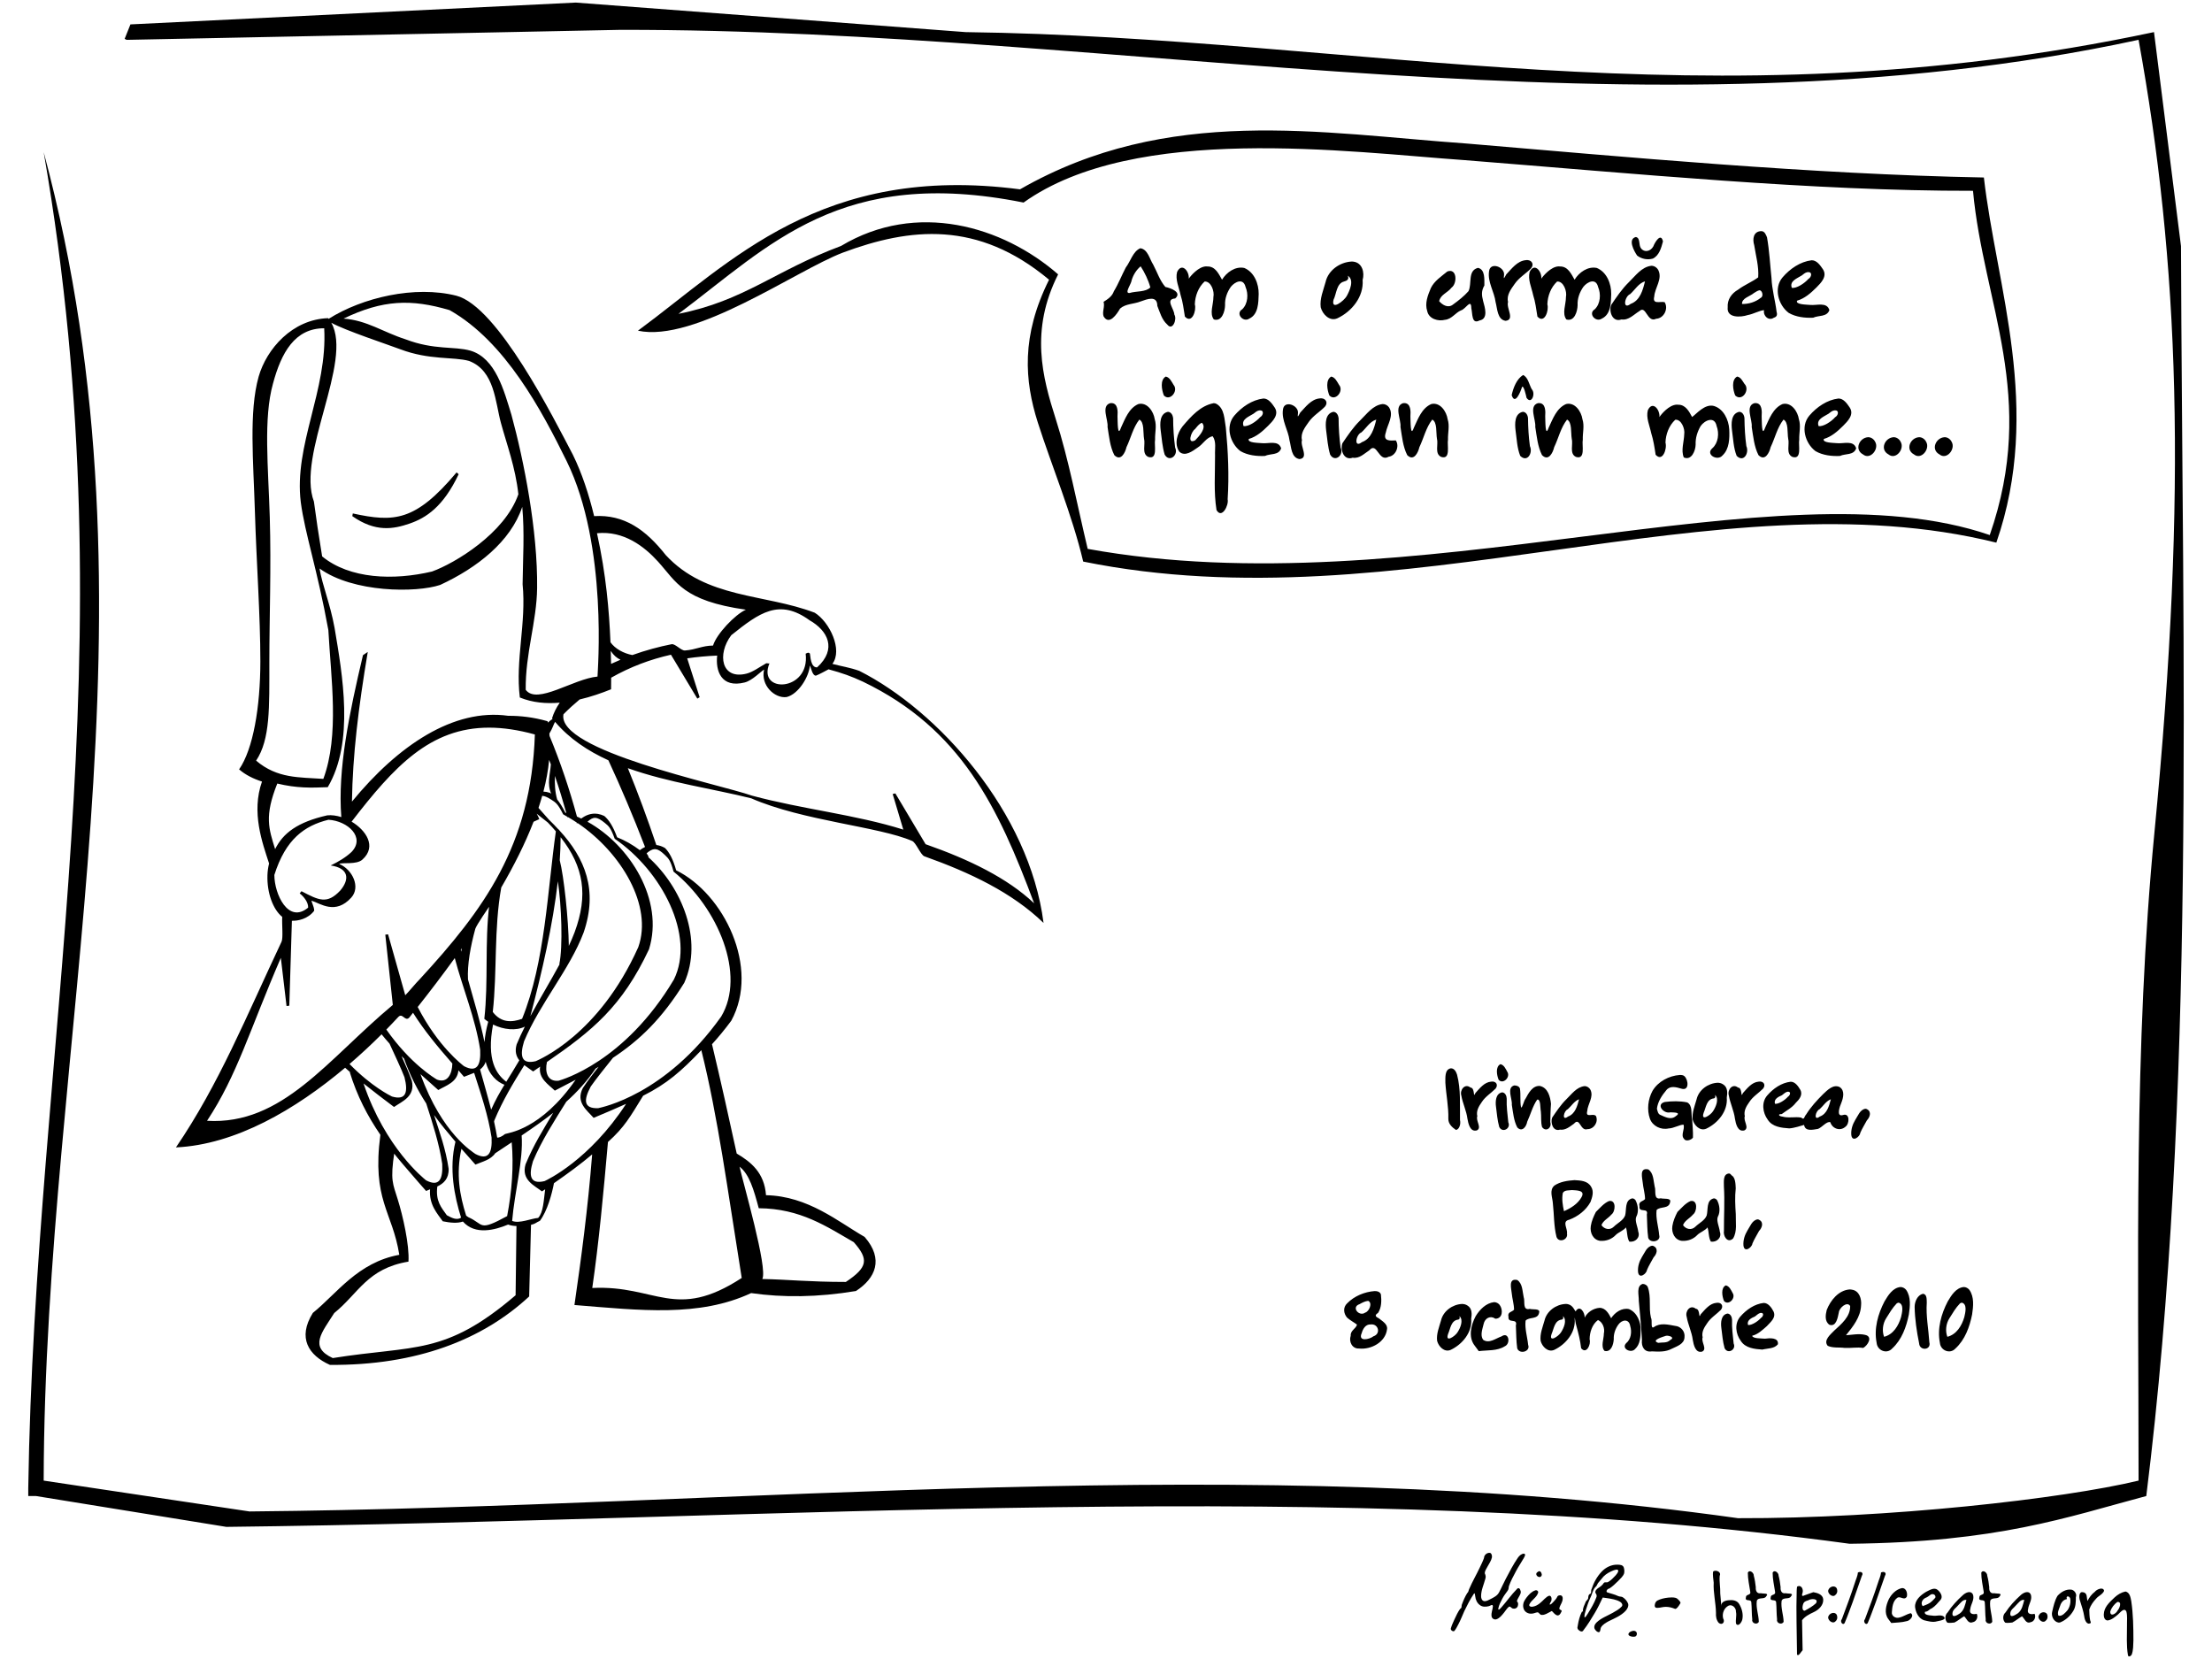<?xml version="1.0" encoding="UTF-8" standalone="no"?>
<!-- Created with Inkscape (http://www.inkscape.org/) -->

<svg
   xmlns:dc="http://purl.org/dc/elements/1.1/"
   xmlns:cc="http://creativecommons.org/ns#"
   xmlns:rdf="http://www.w3.org/1999/02/22-rdf-syntax-ns#"
   xmlns:svg="http://www.w3.org/2000/svg"
   xmlns="http://www.w3.org/2000/svg"
   xmlns:sodipodi="http://sodipodi.sourceforge.net/DTD/sodipodi-0.dtd"
   xmlns:inkscape="http://www.inkscape.org/namespaces/inkscape"
   inkscape:output_extension="org.inkscape.output.svg.inkscape"
   version="1.1"
   sodipodi:docname="tricou-ceata-noua_01.svg"
   height="600"
   width="800"
   inkscape:version="0.48.0 r9654"
   sodipodi:version="0.32"
   id="svg1"
   inkscape:export-filename="tricou-ceata-noua_01.png"
   inkscape:export-xdpi="27"
   inkscape:export-ydpi="27">
  <defs
     id="defs3" />
  <sodipodi:namedview
     id="base"
     pagecolor="#ffffff"
     bordercolor="#666666"
     borderopacity="1.0"
     inkscape:pageopacity="0.0"
     inkscape:pageshadow="2"
     inkscape:zoom="1"
     inkscape:cx="222.45314"
     inkscape:cy="171.92927"
     inkscape:window-width="1304"
     inkscape:window-height="873"
     inkscape:window-x="368"
     inkscape:window-y="24"
     showgrid="false"
     inkscape:window-maximized="0"
     inkscape:current-layer="layer1-0" />
  <g
     id="g2955"
     transform="translate(10.217,-0.933)">
    <path
       sodipodi:nodetypes="cccccscccccccccccccccccc"
       id="path2840"
       d="m 34.866,14.985 0.697,0.349 0.697,0 177.693,-3.606 c 182.189,-0.356 370.566,42.255 549.273,3.606 14.58,80.363 17.838,161.741 5.744,286.602 -7.53,77.745 -5.744,155.84 -5.744,234.477 -27.25,6.57 -90.798,13.761 -144.873,13.591 -176.442,-24.834 -358.584,-4.074 -538.335,-2.434 L 5.579,536.413 c 0.355,-160.099 44.901,-313.399 0,-480.46 l 0,0 C 37.041,237.029 2.437,378.465 0,539.202 l 0,2.789 2.789,0 68.861,11.157 c 198.381,-2.268 405.634,-18.73 587.073,6.11 53.846,-0.589 78.351,-9.562 107.293,-17.267 18.039,-144.801 13.038,-302.25 12.552,-452.044 l -9.763,-77.404 c -162.05,34.452 -287.527,1.855 -429.776,0.005 L 198.006,1.865 36.958,9.755 34.866,14.985 z"
       style="font-size:medium;font-style:normal;font-variant:normal;font-weight:normal;font-stretch:normal;text-indent:0;text-align:start;text-decoration:none;line-height:normal;letter-spacing:normal;word-spacing:normal;text-transform:none;direction:ltr;block-progression:tb;writing-mode:lr-tb;text-anchor:start;color:#000000;fill:#000000;fill-opacity:1;stroke:none;stroke-width:1px;marker:none;visibility:visible;display:inline;overflow:visible;enable-background:accumulate;font-family:Bitstream Vera Sans;-inkscape-font-specification:Bitstream Vera Sans" />
    <path
       id="text3280"
       d="m 612.325,581.762 c -0.168,-1.581 1.69,-2.066 2.935,-2.094 1.351,-0.157 2.881,0.175 3.579,1.47 0.903,1.553 1.426,3.442 1.124,5.234 -0.061,0.975 -1.419,3.155 -2.317,1.795 -0.255,-1.426 0.296,-2.88 -0.033,-4.316 0.109,-1.348 -1.293,-2.785 -2.63,-2.231 -1.703,0.832 -2.458,2.873 -1.994,4.658 0.807,1.297 -0.375,2.613 -1.623,1.573 -0.852,-1.006 -1.066,-2.347 -0.975,-3.629 -0.068,-3.649 -1.02,-7.24 -0.826,-10.901 -0.093,-1.346 -0.452,-2.711 -0.189,-4.049 0.917,-0.701 3.062,0.126 2.367,1.555 -0.202,2.131 0.274,4.249 0.187,6.375 0.147,1.725 0.283,3.45 0.444,5.174 -0.011,-0.205 -0.033,-0.409 -0.045,-0.614 z m 12.466,-6.811 c -0.1,1.269 0.363,2.465 1.85,2.193 0.772,0.24 3.128,-0.194 1.888,1.156 -0.643,1.194 -2.863,0.141 -3.373,1.591 -0.349,2.554 0.674,5.045 0.724,7.584 -0.548,1.234 -2.698,0.572 -2.366,-0.845 -0.237,-2.04 -0.147,-4.108 -0.337,-6.152 -0.064,-1.493 -2.523,-0.016 -1.923,-1.965 -0.033,-1.057 1.918,-0.546 1.523,-1.96 -0.338,-2.265 -0.871,-4.524 -0.868,-6.824 0.58,-1.262 2.214,-0.028 2.163,1.112 0.374,1.342 0.554,2.729 0.718,4.11 z m 8.972,0 c -0.101,1.269 0.363,2.465 1.85,2.193 0.772,0.24 3.128,-0.194 1.888,1.156 -0.643,1.194 -2.863,0.141 -3.373,1.591 -0.349,2.554 0.674,5.045 0.725,7.584 -0.548,1.234 -2.698,0.572 -2.366,-0.845 -0.237,-2.04 -0.147,-4.108 -0.337,-6.152 -0.064,-1.493 -2.523,-0.016 -1.923,-1.965 -0.033,-1.057 1.918,-0.546 1.523,-1.96 -0.338,-2.265 -0.871,-4.524 -0.868,-6.824 0.58,-1.262 2.214,-0.028 2.163,1.112 0.374,1.342 0.554,2.729 0.718,4.11 z m 8.441,5.548 c -0.542,0.731 -0.958,3.056 0.302,2.958 1.416,-0.778 2.865,-1.583 4.054,-2.687 1.07,-1.759 -1.721,-1.74 -2.711,-1.108 -0.567,0.213 -1.242,0.352 -1.645,0.837 z m -2.479,-5.737 c 1.56,-0.854 2.402,1.054 1.945,2.34 -0.41,1.139 0.011,1.194 0.873,0.754 1.016,-0.362 2.033,-0.725 3.049,-1.087 1.432,0.247 3.345,0.79 3.575,2.479 0.206,2.178 -1.587,3.899 -3.422,4.732 -1.548,0.725 -3.21,1.563 -4.224,2.948 0.066,3.61 0.133,7.22 0.199,10.83 -0.452,0.409 -1.548,2.519 -2.019,1.511 -0.056,-7.679 -0.369,-15.368 -0.12,-23.049 0.028,-0.487 0.045,-0.978 0.144,-1.458 z m 13.883,2.975 c -1.075,1.231 -3.168,-0.661 -2.523,-1.898 0.585,-1.359 2.831,-1.717 3.127,0.045 0.155,0.677 -0.05,1.413 -0.604,1.853 z m 0,9.574 c -1.086,1.215 -3.166,-0.656 -2.523,-1.898 0.587,-1.357 2.837,-1.73 3.127,0.045 0.155,0.677 -0.05,1.413 -0.604,1.854 z m 8.098,-17.637 c 0.984,-0.577 2.209,-0.011 1.44,1.177 -1.058,3.157 -2.231,6.277 -3.291,9.434 -0.966,2.551 -1.852,5.14 -2.939,7.642 -0.73,1.043 -1.79,-0.645 -1.01,-1.379 1.618,-4.35 3.273,-8.687 4.694,-13.107 0.361,-1.255 1.016,-2.447 1.106,-3.767 z m 8.358,0 c 0.984,-0.577 2.209,-0.011 1.44,1.177 -1.058,3.157 -2.231,6.277 -3.291,9.434 -0.966,2.551 -1.852,5.14 -2.939,7.642 -0.73,1.043 -1.79,-0.645 -1.01,-1.379 1.618,-4.35 3.273,-8.687 4.694,-13.107 0.361,-1.255 1.016,-2.447 1.106,-3.767 z m 2.632,16.775 c -1.545,-2.087 -0.828,-4.915 0.171,-7.075 0.948,-1.873 2.599,-3.576 4.689,-4.067 1.619,-0.214 2.177,1.836 1.862,3.071 -0.981,1.64 -2.442,-0.502 -3.584,0.527 -1.485,1.176 -1.703,3.268 -1.829,5.031 -0.235,1.493 1.435,2.43 2.733,1.992 1.426,-0.321 2.655,-1.225 4.055,-1.579 1.471,0.822 -0.253,2.81 -1.532,2.917 -1.78,0.489 -3.643,0.461 -5.468,0.648 -0.366,-0.488 -0.732,-0.976 -1.098,-1.464 z m 14.343,-5.407 c 1.096,-0.486 1.873,-1.417 2.68,-2.267 0.328,-1.085 -0.986,-1.681 -1.817,-1.029 -0.559,0.424 -1.085,0.86 -1.751,1.086 -1.141,0.532 -1.84,1.94 -1,2.977 0.647,-0.209 1.266,-0.496 1.889,-0.767 z m 3.27,6.268 c -1.565,0.473 -3.222,-0.06 -4.758,-0.413 -1.914,-0.713 -2.944,-2.834 -3.156,-4.757 -0.145,-2.508 2.033,-4.325 3.983,-5.495 1.225,-0.566 2.928,-1.779 4.181,-0.7 0.972,0.819 2.034,2.339 1.083,3.558 -0.995,1.102 -1.927,2.331 -3.205,3.121 -0.891,0.253 -1.336,1.252 -2.413,1.21 -0.64,1.252 1.786,1.318 2.659,1.408 1.316,0.299 2.731,-0.438 3.945,0.225 1.607,1.341 -1.571,1.631 -2.319,1.843 z m 3.766,0.484 c -0.983,-0.975 -0.952,-2.776 0.104,-3.7 1.508,-2.334 3.426,-4.382 5.483,-6.239 0.908,-0.858 2.772,-1.827 3.605,-0.356 0.801,1.834 -0.724,3.58 -0.911,5.372 -0.528,1.814 1.022,2.056 2.343,1.712 0.606,1.156 -0.098,2.859 -1.471,3.048 -1.65,0.66 -2.169,-1.324 -3.074,-2.151 -1.206,0.688 -2.273,1.633 -3.505,2.259 -0.847,0.06 -1.738,0.242 -2.575,0.056 z m 1.853,-3.471 c -0.223,2.047 1.805,0.667 2.678,0.119 1.539,-1.123 1.896,-3.15 2.363,-4.876 -1.298,-0.234 -2.138,1.138 -2.963,1.925 -0.706,0.91 -1.979,1.585 -2.078,2.832 z m 13.292,-9.373 c -0.1,1.269 0.363,2.465 1.85,2.193 0.772,0.24 3.128,-0.194 1.888,1.156 -0.643,1.194 -2.863,0.141 -3.373,1.591 -0.349,2.554 0.674,5.045 0.725,7.584 -0.548,1.234 -2.698,0.572 -2.366,-0.845 -0.237,-2.04 -0.147,-4.108 -0.337,-6.152 -0.064,-1.493 -2.523,-0.016 -1.923,-1.965 -0.033,-1.057 1.918,-0.546 1.523,-1.96 -0.338,-2.265 -0.871,-4.524 -0.868,-6.824 0.58,-1.262 2.214,-0.028 2.163,1.112 0.374,1.342 0.555,2.729 0.718,4.11 z m 5.773,12.844 c -0.983,-0.975 -0.952,-2.776 0.104,-3.7 1.508,-2.334 3.426,-4.382 5.483,-6.239 0.908,-0.858 2.772,-1.827 3.605,-0.356 0.801,1.834 -0.724,3.58 -0.911,5.372 -0.528,1.814 1.022,2.056 2.343,1.712 0.606,1.156 -0.098,2.859 -1.471,3.048 -1.65,0.66 -2.169,-1.324 -3.074,-2.151 -1.206,0.688 -2.273,1.633 -3.505,2.259 -0.847,0.06 -1.738,0.242 -2.575,0.056 z m 1.853,-3.471 c -0.223,2.047 1.805,0.667 2.678,0.119 1.539,-1.123 1.896,-3.15 2.363,-4.876 -1.298,-0.234 -2.138,1.138 -2.963,1.925 -0.707,0.91 -1.979,1.585 -2.078,2.832 z m 12.808,2.751 c -1.113,1.273 -3.366,-0.827 -2.417,-2.042 0.661,-1.382 2.95,-1.415 3.058,0.349 0.109,0.636 -0.132,1.291 -0.641,1.693 z m 4.58,0.685 c -1.733,-0.321 -2.707,-2.392 -2.229,-4.01 0.447,-1.921 0.876,-3.921 1.887,-5.634 1.264,-1.423 3.214,-2.594 5.176,-2.238 1.079,0.305 1.925,1.611 1.479,2.695 0,1.7 -0.011,3.489 -0.944,4.988 -1.084,1.806 -2.748,3.348 -4.712,4.138 -0.212,0.06 -0.436,0.092 -0.656,0.062 z m 0.033,-2.491 c 1.308,0.344 2.525,-1.128 3.32,-2.039 0.796,-1.217 1.183,-2.775 0.912,-4.212 -0.373,-1.043 -1.716,-0.966 -1.165,0.24 -1.554,0.285 -2.23,1.502 -2.654,2.929 -0.335,0.949 -0.924,2.103 -0.413,3.081 z m 11.651,2.644 c -1.416,0.91 -2.172,-1.11 -2.31,-2.206 -0.31,-2.076 -1.001,-4.056 -1.626,-6.049 -0.296,-0.953 -0.405,-3.211 1.139,-2.865 1.733,0.218 1.259,2.064 1.629,3.152 0.648,-1.27 1.504,-2.453 2.677,-3.332 0.679,-0.904 3.059,-1.877 3.337,-0.343 -0.537,1.335 -2.096,1.817 -2.953,2.919 -1.036,1.103 -1.943,2.393 -2.418,3.834 0.033,1.301 0.063,2.633 0.317,3.905 0.081,0.313 0.311,0.659 0.208,0.986 z m 13.458,11.604 c -0.595,-3.542 -0.324,-7.152 -0.337,-10.727 -0.05,-1.672 0.223,-3.387 -0.228,-5.018 -0.772,-1.643 -2.275,0.443 -3.041,1.077 -1.108,0.919 -2.303,1.976 -3.784,2.155 -1.438,-0.15 -1.46,-2.037 -1.223,-3.126 0.457,-2.201 2.269,-3.744 3.817,-5.234 1.099,-1.015 2.438,-1.816 3.91,-2.123 1.578,0.336 1.853,2.21 2.105,3.539 0.688,4.685 0.769,9.439 0.766,14.168 -0.084,1.721 0,3.523 -0.632,5.151 -0.253,0.483 -1.229,1.046 -1.353,0.138 z m -3.789,-16.043 c 0.73,-0.806 1.8,-3.322 -0.034,-3.177 -1.157,0.857 -2.142,2.091 -2.56,3.482 -0.056,2.084 2.143,0.736 2.591,-0.305 z"
       style="font-size:4.334px;font-style:normal;font-variant:normal;font-weight:normal;font-stretch:normal;fill:#000000;stroke:none;font-family:Rufscript;-inkscape-font-specification:Rufscript" />
    <g
       transform="translate(-370.656,196.405)"
       id="g2957" />
    <path
       id="path2830"
       d="m 515.824,586.568 c 0.609,-1.295 1.2,-2.616 2.037,-3.782 0.752,-0.324 0.37,-1.101 0.682,-1.692 0.519,-1.403 1.116,-2.793 1.924,-4.056 0.467,-0.342 0.414,-0.995 0.701,-1.503 1.121,-2.602 2.558,-5.052 3.765,-7.613 0.547,-1.172 1.149,-2.327 1.567,-3.553 0.009,-1.071 1.139,-1.996 2.186,-1.81 0.624,0.209 0.718,1.015 0.68,1.583 -0.249,1.253 -1.032,2.309 -1.629,3.414 -0.385,0.752 -0.958,1.487 -0.978,2.362 0.281,0.615 0.481,1.291 0.226,1.966 -0.557,2.118 -1.57,4.166 -1.545,6.399 -0.003,0.709 0.298,1.551 1.073,1.714 0.875,0.143 1.652,-0.423 2.412,-0.772 1.117,-0.578 2.349,-1.162 2.97,-2.325 0.902,-1.623 1.606,-3.347 2.482,-4.984 1.352,-2.586 2.709,-5.182 4.353,-7.597 0.515,-0.722 1.259,-1.442 2.19,-1.494 0.875,0.169 0.192,1.139 -0.041,1.602 -0.891,1.583 -1.937,3.075 -2.784,4.684 -0.961,1.792 -1.939,3.593 -2.612,5.517 -0.074,0.596 -0.08,1.204 -0.508,1.701 -0.645,0.901 -1.338,1.773 -1.849,2.763 -0.605,1.15 -1.238,2.328 -1.471,3.619 -0.057,0.925 0.884,-0.182 1.133,-0.457 1.927,-2.162 3.572,-4.571 5.614,-6.631 0.469,-0.617 1.113,-0.21 1.228,0.433 0.458,0.843 -0.135,1.715 -0.543,2.436 -0.28,0.504 -0.598,1.013 -0.7,1.589 0.439,0.288 0.534,0.964 0.367,1.508 -0.109,0.806 -0.989,1.318 -1.752,1.092 -0.588,-0.015 -0.868,-0.848 -1.446,-0.68 -0.764,0.567 -1.218,1.447 -1.823,2.166 -0.773,0.936 -1.565,2 -2.759,2.406 -0.766,0.242 -1.677,-0.299 -1.748,-1.12 -0.195,-1.251 0.434,-2.425 0.482,-3.658 -0.129,-0.902 -1.092,0.044 -1.594,0.055 -1.036,0.274 -2.232,0.272 -3.112,-0.414 -1.026,-0.73 -1.565,-1.965 -1.688,-3.19 -0.111,-0.344 -0.08,-1.628 -0.561,-0.791 -1.295,1.941 -2.357,4.028 -3.369,6.128 -0.726,1.604 -1.341,3.26 -2.174,4.816 -0.441,0.821 -0.849,1.676 -1.443,2.401 -0.547,0.363 -1.524,-0.363 -1.241,-1.03 0.304,-1.112 0.839,-2.145 1.295,-3.2 z m 26.108,-7.934 c 0.825,-1.033 1.781,-2.086 3.071,-2.511 0.575,-0.245 1.294,0.28 1.038,0.911 -0.54,1.7 -2.343,2.521 -3.103,4.084 -0.428,0.836 0.714,1.049 1.297,0.868 1.737,-0.307 3.003,-1.652 4.201,-2.838 0.504,-0.429 1.008,-0.944 1.665,-1.111 0.728,0.028 0.914,0.911 0.8,1.494 -0.002,0.65 -0.729,1.12 -0.611,1.75 0.566,-0.095 0.939,-0.688 1.358,-1.06 0.472,-0.525 0.977,-1.046 1.295,-1.683 0.156,-0.59 1.045,-0.799 1.554,-0.544 0.644,0.468 0.49,1.399 0.29,2.064 -0.27,0.925 -0.962,1.709 -1.055,2.684 0.114,0.546 1.282,0.427 0.701,1.196 -0.25,0.576 -0.691,1.331 -1.427,1.225 -0.833,-0.191 -1.316,-0.966 -1.905,-1.52 -0.163,-0.163 -0.402,0.152 -0.598,0.198 -0.992,0.487 -1.96,1.223 -3.117,1.148 -0.718,0.04 -0.912,-0.851 -1.513,-0.944 -0.741,0.07 -1.41,0.497 -2.17,0.485 -1.191,0.111 -2.464,-0.557 -2.853,-1.727 -0.44,-1.149 -0.131,-2.447 0.558,-3.43 0.163,-0.254 0.34,-0.5 0.523,-0.74 z m 4.136,-9.286 c 0.63,-0.518 1.205,0.247 1.285,0.847 0.21,0.658 -0.485,1.343 -1.128,1.019 -0.681,-0.18 -1.185,-1.106 -0.514,-1.617 0.107,-0.098 0.229,-0.18 0.357,-0.248 z m 14.383,19.198 c 0.274,-1.561 0.666,-3.129 1.378,-4.552 0.101,-0.444 0.738,-0.021 0.396,-0.563 0.086,-1.035 0.544,-2.001 0.964,-2.938 0.157,-0.641 0.826,-0.904 0.977,-1.488 0.05,-0.549 0.021,-1.263 0.586,-1.565 0.764,-0.278 0.306,-1.198 0.639,-1.766 0.752,-2.331 1.961,-4.547 3.653,-6.329 1.475,-1.571 3.576,-2.602 5.757,-2.527 0.806,0.007 1.861,0.066 2.218,0.93 0.244,0.701 0.297,1.487 0.151,2.215 -0.38,1.094 -1.319,1.856 -2.085,2.679 -1.029,0.996 -2.046,2.037 -3.261,2.807 -0.573,-0.002 -1.348,0.888 -0.861,1.341 1.311,0.481 2.71,0.729 3.973,1.348 0.512,0.273 1.118,0.17 1.635,0.394 0.907,0.545 1.644,1.402 2.048,2.38 0.274,0.992 -0.332,1.985 -0.985,2.688 -1.632,1.69 -3.842,2.599 -5.92,3.599 -1.092,0.598 -2.286,1.227 -2.931,2.34 -0.249,0.533 -0.091,1.271 -0.606,1.668 -0.647,0.148 -1.179,-0.463 -1.52,-0.937 -0.591,-0.802 -0.146,-1.871 0.492,-2.498 1.656,-1.637 3.907,-2.41 5.899,-3.538 1.147,-0.668 2.373,-1.294 3.265,-2.301 0.514,-0.585 -0.045,-1.386 -0.605,-1.695 -1.413,-0.829 -3.076,-1.051 -4.668,-1.306 -0.535,-0.076 -1.069,-0.152 -1.604,-0.228 -0.905,1.915 -1.811,3.832 -2.91,5.645 -1.263,2.112 -2.533,4.232 -4.057,6.169 -0.318,0.677 -1.077,0.528 -1.539,0.103 -0.547,-0.323 -0.81,-0.926 -0.564,-1.528 0.029,-0.182 0.057,-0.365 0.085,-0.548 z m 3.564,-3.986 c 1.144,-1.877 2.322,-3.763 3.077,-5.839 0.308,-0.598 0.119,-1.166 -0.276,-1.646 -0.275,-0.8 0.47,-1.478 1.076,-1.865 0.723,-0.456 1.441,-0.985 1.886,-1.73 0.394,-0.558 1.094,-0.067 1.585,-0.392 1.071,-0.601 1.928,-1.517 2.756,-2.409 0.4,-0.509 0.928,-1.042 0.939,-1.726 -0.302,-0.643 -1.172,-0.228 -1.692,-0.085 -1.334,0.52 -2.647,1.213 -3.657,2.244 -0.637,0.829 -1.363,1.586 -2.016,2.401 -0.263,0.526 -0.466,1.096 -0.97,1.462 -0.99,1.126 -1.135,2.686 -1.832,3.967 -0.649,1.354 -1.08,2.804 -1.552,4.227 -0.248,0.858 -0.553,1.735 -0.526,2.637 0.452,0.23 0.792,-0.74 1.093,-1.077 l 0.053,-0.083 0.054,-0.086 0,0 z m 15.425,6.513 c 0.636,-0.352 1.62,-0.563 2.144,0.086 0.404,0.566 0.184,1.586 -0.585,1.691 -0.667,0.087 -1.405,-0.004 -1.983,-0.363 -0.633,-0.452 -0.104,-1.182 0.425,-1.414 z"
       style="fill:#000000" />
    <path
       d="m 595.592,582.802 c -1.175,-0.487 -2.284,-0.731 -3.325,-0.731 -0.433,4e-5 -0.851,0.041 -1.253,0.122 -0.784,0.162 -1.387,0.244 -1.809,0.244 -0.351,3e-5 -0.588,-0.048 -0.711,-0.142 -0.175,-0.149 -0.263,-0.379 -0.263,-0.69 0,-0.149 0.026,-0.325 0.077,-0.528 0.144,-0.595 0.438,-1.022 0.882,-1.279 1.062,-0.555 2.402,-0.913 4.021,-1.076 0.433,-0.041 0.825,-0.061 1.175,-0.061 0.969,0 1.639,0.156 2.01,0.467 0.773,0.677 1.16,1.177 1.16,1.502 0,0.068 -0.021,0.129 -0.062,0.183 -0.784,1.326 -1.382,1.989 -1.794,1.989 -0.041,0 -0.077,0 -0.108,0"
       id="path2950"
       style="font-style:normal;font-variant:normal;font-weight:normal;font-stretch:normal;fill:#000000;stroke:none;font-family:Rufscript;-inkscape-font-specification:Rufscript" />
  </g>
  <g
     id="layer1"
     inkscape:label="Layer 1"
     transform="translate(56.054,-32.303)">
    <g
       id="layer1-0"
       inkscape:label="Layer 1"
       transform="translate(-27.867,51.997)">
      <g
         id="layer1-1"
         inkscape:label="Layer 1"
         transform="translate(-80.682,-205.875)">
        <path
           id="path2985"
           d="m 171.344,301.5 c -0.064,-0.08 -0.121,-0.172 -0.188,-0.25 -12.936,0.439 -22.247,11.099 -25.125,21.156 -3.558,12.738 -1.894,30.57 -1.344,48.875 0.55,18.305 1.978,37.578 1.969,54.125 -0.009,16.547 -2.623,31.743 -7.688,39.031 2.316,2.004 5.171,3.415 8.281,4.406 -3.95,11.179 0.16,22.211 2.562,29.625 -0.356,1.424 -0.552,2.858 -0.594,4.25 -0.203,6.401 2.034,12.414 5.344,15.062 -0.148,2.856 0.392,7.64 -0.25,9 -12.744,26.986 -22.608,51.526 -38.188,74.375 21.631,-1.015 43.288,-13.76 61.188,-28.812 0.697,0.631 1.403,1.248 2.125,1.875 -0.153,-0.118 -0.316,-0.222 -0.469,-0.344 2.689,8.728 6.412,15.888 11.094,22.719 -1.559,11.733 -0.476,18.739 1.312,24.656 1.819,6.017 4.305,10.936 5.531,18.75 -15.036,2.724 -22.681,14.108 -31.219,20.969 l -0.062,0.062 -0.031,0.062 c -5.559,8.961 -1.51,15.268 6.219,18.719 31.375,0.225 55.224,-9.113 72.062,-24.75 l 0.664,-25.906 c 1.668,-0.359 1.855,-0.886 3.211,-1.438 2.692,-3.556 4.367,-9.791 5.094,-13.625 5.059,-3.515 9.637,-6.879 13.812,-10.406 -1.537,19.464 -3.985,37.86 -6.406,54.469 23.867,1.928 45.053,4.458 63.906,-4.312 11.457,1.658 24.08,1.547 37.906,-0.75 7.092,-4.62 10.114,-11.49 3.219,-19.469 l -0.062,-0.062 -0.062,-0.062 c -9.508,-5.438 -20.348,-14.729 -35.625,-15.062 -0.583,-8.101 -5.393,-11.993 -10.594,-15.062 -2.886,-13.285 -5.832,-26.5 -8.938,-39.531 2.303,-2.533 4.621,-5.326 6.969,-8.5 10.459,-19.159 -2.67,-45.939 -19.938,-54.406 -1.129,-4.075 -2.517,-6.592 -4.031,-8.062 -1.016,-0.601 -2.034,-0.932 -3,-1.062 -0.041,-0.006 -0.084,0.005 -0.125,0 -3.212,-9.534 -6.641,-18.817 -10.312,-27.812 14.579,5.213 31.035,7.498 44.625,10.906 18.688,8.162 46.242,10.214 58.156,15.406 1.399,0.477 3.087,5.069 4.469,5.562 16.449,5.874 31.63,13.026 43.094,24.094 -5.105,-40.121 -38.236,-76.854 -66.625,-91.156 -3.534,-1.261 -6.279,-1.604 -9.75,-2.531 3.829,-5.011 -0.969,-15.144 -6.375,-18.5 -18.194,-6.948 -39.201,-4.95 -53.906,-20.875 -7.218,-9.166 -15.025,-14.723 -25.875,-14.062 -1.917,-7.9 -4.418,-15.539 -7.688,-22.188 -6.887,-13.104 -27.199,-53.694 -42.156,-57.531 -15.024,-3.778 -33.954,0.654 -46.187,8.375 z m 43.75,-3.156 c 20.173,11.377 33.433,36.514 42.344,54.625 15.111,30.726 11.118,76.798 11.156,77.906 -8.727,0.791 -21.868,10.326 -25.969,4.781 -0.146,-13.22 3.965,-24.499 4.125,-36.781 0.25,-20.642 -4.753,-46.051 -9.281,-62.656 -2.667,-8.629 -5.691,-20.516 -14.844,-23.219 -5.933,-1.677 -13.048,-0.136 -23.438,-4.094 -8.134,-2.597 -13.95,-6.879 -22.438,-7.5 14.195,-6.825 24.443,-7.158 38.344,-3.062 z m -42.781,4.562 c 4.94,2.769 20.608,7.948 24.875,9.562 10.61,4.042 19.371,2.677 24.938,4.25 9.319,3.508 9.5,15.054 11.531,22.406 2.142,7.853 5.251,16.074 6.312,25.812 -4.883,14.115 -22.944,24.959 -31.219,27.938 -13.903,3.295 -29.787,2.716 -39.75,-5.469 -1.26,-7.701 -2.196,-13.962 -2.969,-19.812 -6.36,-16.911 14.206,-50.696 6.281,-64.688 z m -2.562,2 c 1.259,22.527 -11.059,42.201 -8.469,62.938 1.498,11.336 5.972,24.238 9.969,46.219 0.945,17.506 4.046,37.994 -1.812,53.812 -8.726,-0.63 -16.61,-0.051 -24.312,-6.594 5.152,-7.759 4.772,-19.265 4.781,-35.625 0.009,-16.605 0.705,-34.132 0.156,-52.406 -0.549,-18.274 -2.343,-35.787 1.156,-48.312 3.009,-11.209 7.892,-20.05 18.531,-20.031 z m 47.875,52.125 c -7.473,8.917 -13.162,13.434 -18.781,15.312 -5.619,1.878 -11.272,1.164 -18.75,-0.469 l -0.188,0.969 c 8.373,5.898 14.881,4.715 20.75,2.688 5.861,-2.025 12.112,-5.981 17.719,-17.844 z M 241.375,369.5 c 0.865,9.366 0.239,18.597 0.125,27.969 1.396,14.044 -2.674,27.338 -1,40.969 4.594,1.89 9.55,2.292 14.438,1.875 -1.23,1.781 -2.181,3.662 -2.781,5.625 0.064,0.082 0.123,0.169 0.188,0.25 -0.575,0.379 -1.15,0.802 -1.719,1.344 -0.015,-0.082 -0.015,-0.168 -0.031,-0.25 L 250.5,447 l -0.281,-0.062 c -4.722,-1.319 -9.37,-1.905 -13.906,-1.875 -19.751,-2.795 -39.836,10.683 -56.531,31.031 0.245,-16.712 2.345,-34.042 5.719,-54.125 l -1.732,1.16 c -4.942,20.956 -9.197,41.301 -7.83,58.559 -1.755,-0.549 -3.52,-0.798 -5.094,-0.625 -10.712,2.422 -16.004,6.43 -18.844,12.219 -2.285,-7.336 -3.962,-11.899 0.781,-23.719 7.083,1.698 12.103,1.561 18.25,1.312 9.685,-16.435 5.319,-40.607 2.469,-57.594 -1.636,-8.998 -4.373,-15.129 -5.438,-21.5 12.139,8.798 34.98,8.856 43.656,5.938 13.335,-6.185 25.481,-15.684 29.656,-28.219 z m 49.125,19.812 c 6.656,7.351 8.96,14.14 31.75,17.375 -4.019,1.805 -10.649,8.864 -11.875,12.969 -4.064,0.063 -6.11,1.488 -10.156,1.781 -1.374,0.101 -3.428,-2.427 -4.781,-2.281 -4.577,0.904 -9.469,2.221 -14.25,3.938 -3.166,-0.622 -6.152,-2.208 -7.906,-4.625 -0.485,-11.435 -1.553,-24.321 -4.875,-39.438 9.683,-0.967 17.076,4.747 22.094,10.281 z m 54.812,21.219 c 6.548,3.706 10,10.359 2.719,17 -0.86,0.057 -1.361,-0.398 -1.781,-1.156 -0.604,-1.268 -0.627,-2.464 -0.844,-3.812 -0.511,-0.671 -1.249,-0.053 -1.531,0.031 1.661,13.803 -17.688,14.512 -13.094,3.5 -0.284,0.164 -0.933,-0.16 -1.219,0 -2.498,1.395 -4.683,3.073 -6.969,3.688 -9.232,2.403 -10.847,-6.956 -5.625,-13.875 10.217,-8.183 17.35,-13.36 28.344,-5.375 z m -71.938,11.062 c 1.051,1.609 2.239,2.61 3.531,3.188 -1.15,0.478 -2.288,0.976 -3.406,1.5 -0.024,-1.43 -0.07,-2.996 -0.125,-4.688 z m 21.781,1.375 9.531,15.875 0.844,-0.5 -4.5,-14.062 c 3.525,-0.521 7.159,-0.843 10.844,-1 -0.632,5.385 1.357,11.885 9.969,9.719 2.767,-0.713 5.858,-4.031 7,-4.656 -1.356,5.681 3.849,10.511 8.125,9.938 4.256,-1.012 8.145,-7.332 8.406,-11.406 0.527,0.951 0.946,3.741 2.219,3.656 0.825,-0.261 3.923,-1.932 4.562,-2.281 5.15,1.412 8.127,2.474 12.438,4.469 35.437,17.069 48.889,45.301 61.906,80.156 -9.702,-9.172 -23.52,-15.851 -39.25,-21.375 l -10.938,-18.375 -0.969,0.219 3.844,12.875 c -17.2,-5.419 -36.6,-7.383 -54.719,-12.281 -12.333,-4.284 -70.716,-16.315 -68.188,-29.438 1.902,-1.915 3.845,-3.685 5.844,-5.344 4.111,-0.963 8.013,-2.329 11.375,-3.688 0,0 0.024,-1.75 0.031,-4.188 6.906,-3.917 14.166,-6.641 21.625,-8.312 z M 253.25,447.25 c 5.177,6.094 11.844,10.523 19.281,13.906 4.508,9.725 8.926,20.107 13.25,31.344 -0.678,0.315 -1.302,0.712 -1.875,1.156 -2.619,-1.954 -5.383,-3.539 -8.219,-4.656 -1.453,-3.971 -3.029,-6.375 -4.656,-7.719 -0.796,-0.388 -1.595,-0.632 -2.344,-0.75 -2.31,-0.364 -4.352,0.457 -5.969,1.688 -0.52,-0.245 -1.04,-0.498 -1.562,-0.719 -2.651,-9.743 -5.9,-19.489 -9.906,-29.156 -0.021,-0.294 -0.036,-0.582 -0.062,-0.875 1.199,-1.931 1.491,-3.304 2.062,-4.219 z m -23.781,2.094 c 4.989,0.012 10.442,0.806 16.469,2.469 -1.306,40.274 -18.615,63.475 -41.625,88.5 -1.277,1.242 -3.948,4.517 -5.25,5.812 l -6.219,-22.031 -1,0.125 2.719,25.406 c -23.648,19.743 -39.914,43.522 -67.188,41.906 10.924,-16.552 15.227,-32.404 26.688,-58.938 l 2.062,17.438 1,-0.125 0.938,-30.719 c 2.116,0.089 5.8,-0.618 8.062,-3.625 0.029,-1.648 -1.384,-3.776 -0.812,-3.594 3.006,0.959 8.507,5.181 14.219,-1.156 3.449,-3.781 0.47,-10.149 -4.375,-12.188 1.145,-0.62 6.306,0.375 8.406,-1.562 5.364,-4.794 1.173,-10.709 -3.906,-13.719 15.301,-19.855 28.389,-34.05 49.812,-34 z M 251.094,461 c 0.201,0.543 0.428,1.081 0.625,1.625 -0.228,3.504 -1.471,6.895 0.125,10.625 -0.148,-0.11 -0.291,-0.218 -0.438,-0.312 -0.838,-0.293 -1.621,-0.437 -2.375,-0.469 1.021,-3.898 1.712,-7.734 2.062,-11.469 z m 2.094,5.812 c 1.514,4.438 2.87,8.908 4.125,13.375 -0.125,-0.035 -0.25,-0.092 -0.375,-0.125 -1.002,-1.983 -1.968,-3.554 -2.938,-4.75 -0.808,-2.817 -0.919,-5.677 -0.812,-8.5 z M 248.594,474 c 0.01,5.4e-4 0.021,-6.5e-4 0.031,0 0.907,0.057 1.926,0.546 3.281,1.406 1.577,1.017 2.352,1.472 4.25,5.281 0.532,0.279 1.04,0.603 1.562,0.906 0.032,0.115 0.062,0.229 0.094,0.344 0.005,-0.016 0.061,-0.145 0.094,-0.25 1.084,0.634 2.163,1.294 3.219,2 -0.049,0.056 -0.109,0.1 -0.156,0.156 0.17,0.029 0.388,0.063 0.562,0.094 15.69,10.692 27.121,29.849 21.812,44.781 -14.216,31.795 -35.946,40.723 -37.094,41.25 -5.226,1.245 -5.831,-1.915 -4.219,-7.188 5.79,-13.815 16.506,-25.995 21.531,-39.312 5.279,-15.372 0.522,-26.873 -8.719,-36.938 -0.093,-0.195 -0.198,-0.32 -0.406,-0.406 -1.013,-1.084 -2.046,-2.196 -3.156,-3.25 l -0.031,0 -4,-4.5 c 0.489,-1.468 0.935,-2.922 1.344,-4.375 z m -2,6.469 c 1.328,1.048 2.671,2.109 4,3.156 0.011,0.011 0.02,0.02 0.031,0.031 1.046,1.071 1.994,2.132 2.906,3.188 -3.013,21.06 -3.864,47.28 -12.219,67.812 -3.517,1.225 -7.429,1.651 -10.597,-2.484 1.629,-14.669 0.37,-30.022 3.065,-45.016 4.61,-7.913 8.651,-15.919 11.688,-23.781 0.688,-0.312 1.372,-0.633 2.062,-0.938 -0.226,-0.656 -0.567,-1.335 -0.938,-1.969 z m 21.156,1.5 c 1.011,0.034 2.077,0.686 3.5,1.844 1.447,1.195 2.123,1.714 3.562,5.719 17.082,11.685 29.208,35.112 21.406,50.906 -17.837,29.914 -40.455,36.205 -41.656,36.594 -4.155,0.487 -5.053,-3.283 -4.25,-6.781 16.39,-11.285 27.175,-20.027 36.906,-40.75 5.543,-17.801 -6.918,-37.649 -22.25,-46.125 1.037,-0.944 1.887,-1.437 2.781,-1.406 z m -96.469,0.688 c 6.988,0.408 13.461,6.361 8.344,11.656 -2.209,2.064 -4.836,3.557 -7.531,4.875 6.56,0.956 6.943,4.99 3.438,9.094 -4.748,5.015 -7.719,3.512 -14,0.219 l -0.656,0.781 c 1.662,1.296 3.159,3.347 3.062,5.156 -7.202,5.99 -12.21,-4.913 -12.219,-11.812 4.073,-12.923 10.864,-17.824 19.562,-19.969 z m 83.969,6.312 c 8.456,10.75 9.991,21.046 5.062,34.375 -0.621,1.647 -1.329,3.285 -2.094,4.938 -0.127,-9.743 -1.783,-25.137 -3.281,-30.969 0.196,-2.84 0.294,-5.622 0.312,-8.344 z m 34.031,4.312 c 0.125,-0.004 0.251,0.016 0.375,0.031 0.995,0.121 1.987,0.825 3.312,2.094 1.346,1.307 2.013,1.892 3.125,6 16.085,13.023 26.267,37.322 17.219,52.438 -20.188,28.38 -43.24,32.834 -44.469,33.125 -5.369,0.194 -5.305,-2.991 -2.688,-7.844 1.379,-2.038 6.244,-8.196 8.031,-10.375 9.684,-6.427 17.652,-14.05 25.781,-27.125 6.917,-15.528 -0.819,-34.502 -13.031,-45.469 l 0.125,-0.188 -0.719,-1.188 c 1.158,-0.976 2.065,-1.473 2.938,-1.5 z m -35.031,11.625 c 1.32,8.706 1.866,23.584 0.531,29.969 l 0.125,0 c -3.339,6.19 -7.157,12.424 -10.594,18.812 4.243,-16.124 8.141,-33.047 9.938,-48.781 z m -24.769,8.238 c -1.739,14.172 -0.31,28.022 -1.825,41.512 0.44,0.383 0.913,0.732 1.406,1.062 -0.755,2.751 -1.169,5.2 -1.344,7.375 -1.515,-7.595 -3.915,-15.229 -5.969,-22.688 -0.283,-5.349 0.9,-11.962 2.656,-18.344 1.064,-2.938 15.283,-22.316 5.075,-8.918 z m -9.95,15.98 c -0.091,0.415 -0.174,0.84 -0.25,1.25 -0.05,-0.24 -0.079,-0.479 -0.125,-0.719 0.126,-0.178 0.249,-0.353 0.375,-0.531 z m -2.562,3.562 c 2.854,10.857 7.491,21.897 9.188,33.156 0.272,5.507 -1.081,8.424 -5.844,5.938 -0.657,-0.529 -9.294,-6.976 -16.75,-21.406 4.394,-5.556 8.924,-11.499 13.406,-17.688 z M 201.875,552.469 c 3.902,6.216 8.612,11.949 14.219,18.344 -0.06,3.613 -1.664,7.298 -5.562,5.812 -0.693,-0.435 -9.493,-5.522 -18.312,-18.094 1.488,-1.516 2.921,-3.033 4.312,-4.531 1.566,-1.685 2.411,1.778 3.969,0.219 0.455,-0.568 0.915,-1.173 1.375,-1.75 z m 28.938,4.25 c 3.804,1.888 8.401,2.336 11.5,0.75 -1.068,2.129 -2.07,4.276 -2.969,6.438 -0.724,2.542 -0.138,4.343 0.969,5.75 -1.734,2.999 -3.261,5.395 -4.719,7.75 -3.61,-2.727 -7.209,-7.879 -4.781,-20.688 z M 190.5,560.25 c 0.929,1.143 1.878,2.273 2.875,3.375 1.315,2.8 4.594,9.912 5.406,12.156 1.35,5.346 0.627,8.471 -4.531,6.969 -0.617,-0.321 -7.324,-3.548 -15.344,-11.75 4.09,-3.514 7.968,-7.135 11.594,-10.75 z m 115.64,5.741 c 6.032,24.266 9.423,50.113 14.609,82.381 -24.102,15.706 -30.863,2.501 -54.052,3.622 2.392,-16.437 4.005,-33.911 5.675,-52.791 6.036,-5.425 8.02,-9.088 12.722,-16.734 8.661,-4.355 13.728,-8.828 21.047,-16.478 z m -108.422,2.166 c 0.297,0.296 0.604,0.61 0.906,0.906 2.179,6.101 4.839,11.29 8.031,16.219 2.313,7.183 4.672,14.483 5.781,21.844 0.272,5.507 -1.081,8.424 -5.844,5.938 -0.822,-0.662 -14.758,-11.729 -22.625,-35.031 3.385,2.727 7.041,5.49 11.031,8.5 2.942,-2.046 7.758,-3.78 6.438,-9.469 -1.072,-2.987 -2.355,-5.962 -3.719,-8.906 z m 30.438,2.031 c 1.21,4.856 4.175,7.309 6.781,8.312 -1.662,2.724 -3.237,5.458 -4.812,9 -1.24,-4.866 -2.673,-9.751 -4,-14.531 0.898,-0.684 1.626,-1.561 2.031,-2.781 z m 13.969,1.219 c 1.068,0.833 2.234,1.546 3.188,2.281 0.891,-0.606 1.671,-1.163 2.531,-1.75 -0.743,4.235 3.04,6.465 5.312,8.688 2.626,-1.366 5.143,-2.66 7.531,-3.938 -12.696,18.296 -24.609,19.202 -25.531,19.625 -1.169,0.936 -2.118,1.327 -2.844,1.312 -0.325,-1.927 -0.69,-3.849 -1.125,-5.781 0.04,-0.144 0.048,-0.289 0.094,-0.438 3.086,-7.363 6.663,-13.25 10.844,-20 z M 269,572 c -2.034,2.512 -3.955,5.064 -5.719,7.688 -2.673,5.192 1.554,8.077 3.906,10.781 4.202,-1.772 8.101,-3.409 11.75,-5.062 -13.253,20.335 -28.547,27.5 -29.5,27.938 -5.226,1.245 -5.8,-1.915 -4.188,-7.188 3.132,-7.473 7.671,-14.485 12,-21.438 0.012,-0.02 0.019,-0.043 0.031,-0.062 3.961,-3.562 7.535,-7.46 10.625,-12 0.366,-0.213 0.733,-0.442 1.094,-0.656 z m -50.719,1.281 c 0.69,0.78 1.315,1.538 2.031,2.344 1.104,-0.48 2.416,-0.891 3.656,-1.438 2.468,7.701 5.121,15.498 6.312,23.406 0.272,5.507 -1.081,8.424 -5.844,5.938 -0.8,-0.644 -12.062,-7.155 -19.875,-28.875 2.038,1.857 4.182,3.744 6.438,5.75 2.747,-1.598 6.964,-2.837 7.281,-7.125 z m 34.281,15.375 c -3.698,6.248 -6.959,11.313 -10,18.625 -1.601,5.616 3.1,7.592 5.938,9.781 0.392,-0.266 0.77,-0.486 1.156,-0.75 -0.533,4.057 -0.648,8.35 -2.531,10.344 -2.601,0.22 -6.745,2.142 -9.406,1.094 0.889,-10.612 4.082,-21.87 3.438,-30.875 -9.5e-4,-0.011 0,-0.021 0,-0.031 3.995,-2.703 7.84,-5.371 11.406,-8.188 z m -43.094,0.781 c 2.324,3.207 4.938,6.363 7.75,9.656 -2.403,9.726 -0.376,19.746 2.031,27.469 -1.549,1.052 -3.421,0.069 -5.156,-0.875 -1.974,-2.802 -4.113,-5.048 -3.438,-10.406 2.271,-1.083 4.204,-2.758 4.094,-6.406 -1.047,-7.086 -3.2,-13.014 -5.281,-19.438 z m 28.094,9.875 c 0.748,8.488 0.088,17.667 -1.656,26.688 -10.522,5.744 -8.246,2.936 -14.062,0.375 l -0.75,-0.531 c -2.325,-7.326 -3.744,-14.981 -1.719,-24.188 1.615,1.853 3.293,3.728 5.062,5.719 2.332,-1.013 5.541,-1.702 7.156,-4.094 2.04,-1.379 3.999,-2.652 5.969,-3.969 z m -30.969,17.594 c 0.461,-0.2 0.925,-0.404 1.438,-0.594 -0.449,5.565 2.693,8.849 4.594,11.562 2.666,0.55 5.355,0.795 7.281,0.094 4.441,5.017 11.601,3.059 16.344,1.094 0.958,0.338 1.981,0.505 3.031,0.531 l -0.312,25.031 c -25.582,21.884 -36.272,17.972 -66.125,22.719 -8.724,-4.01 -3.882,-9.297 0.531,-16.281 8.802,-7.101 11.924,-16.123 26.844,-18.594 0.407,-5.968 -2.066,-16.743 -3.875,-22.5 -1.702,-5.632 -2.816,-6.7 -1.188,-17.25 -6.098,-5.673 11.291,14.023 11.438,14.188 z m 113.375,-8.781 c 3.538,2.735 5.156,8.38 6.938,15.031 15.123,0.101 24.568,6.649 34.375,12.281 5.454,6.206 5.113,9.047 -2.875,14.375 -13.202,-0.003 -20.864,-0.88 -30.219,-1.062 2.098,-3.726 -6.974,-34.853 -8.219,-40.625 z"
           style="font-size:medium;font-style:normal;font-variant:normal;font-weight:normal;font-stretch:normal;text-indent:0;text-align:start;text-decoration:none;line-height:normal;letter-spacing:normal;word-spacing:normal;text-transform:none;direction:ltr;block-progression:tb;writing-mode:lr-tb;text-anchor:start;baseline-shift:baseline;color:#000000;fill:#000000;fill-opacity:1;stroke:none;stroke-width:1px;marker:none;visibility:visible;display:inline;overflow:visible;enable-background:accumulate;font-family:Sans;-inkscape-font-specification:Sans"
           inkscape:connector-curvature="0"
           sodipodi:nodetypes="cccsccccccscccccscccccccccccccccccccccccccccsccccccccccccccccccccccccccccccccccscccsccsccccccccccccccccccccccccccccccccccccccccccccccccccccccccccccccccccccccccccccccccccccscccccccccccccccccscccccccccccccccccccccccccccccccccccccccccccccccccccccccccccccccccccccccccccccccccccccccccccccccccccccccccscccccccccccccccccccccccccccccccccccccccccccccccccccccccccccccccccccccccccccccccccccccccccccccccccccccccccccc" />
      </g>
      <path
         style="font-size:40px;font-style:normal;font-variant:normal;font-weight:normal;font-stretch:normal;text-align:start;line-height:125%;writing-mode:lr-tb;text-anchor:start;fill:#000000;fill-opacity:1;stroke:none;font-family:Rufscript;-inkscape-font-specification:Rufscript"
         d="M 637.062 83.594 C 634.122 83.6 633.746 86.447 634.438 88.688 C 635.029 92.533 636.163 96.397 635.875 100.312 C 633.699 101.942 630.871 103.042 628.625 104.75 C 626.235 106.097 624.646 108.37 624.844 111.125 C 624.396 115.115 629.58 114.795 632.125 113.938 C 634.06 113.619 636.623 112.171 638 112.188 C 637.569 114.267 639.705 116.182 641.531 114.906 C 642.646 114.598 642.858 113.821 642.531 112.781 C 642.041 108.694 640.84 104.693 640.688 100.562 C 640.161 95.651 639.932 90.707 639.062 85.844 C 638.701 84.933 638.226 83.646 637.062 83.594 z M 591.625 85.719 C 588.6 86.459 590.969 90.801 592.094 92.438 C 593.714 93.668 595.821 94.072 597.75 93.531 C 600.087 92.423 600.821 89.599 601.438 87.312 C 600.711 83.985 598.508 87.586 597.938 89.125 C 596.925 90.968 594.668 91.397 593.5 89.812 C 592.55 88.663 593.36 86.053 591.625 85.719 z M 412.406 89.781 C 409.744 90.903 408.898 94.488 407.156 96.75 C 405.667 99.581 404.521 102.604 402.844 105.344 C 402.245 107.148 400.651 108.198 399.125 109.156 C 399.648 110.936 398.547 112.709 399.125 114.406 C 401.155 117.857 403.974 113.535 405.094 111.594 C 407.118 109.807 410.079 110.002 412.5 109.031 C 414.889 108.187 418.534 106.703 418.562 110.625 C 419.525 112.989 420.16 115.598 422.156 117.375 C 424.088 119.855 425.797 115.382 424.719 113.781 C 424.644 111.618 421.273 108.204 425.031 107.938 C 427.635 105.687 423.305 104.137 421.469 103.781 C 419.444 101.448 418.506 98.394 417.062 95.688 C 415.775 93.731 415.139 90.14 412.406 89.781 z M 552.5 94.062 C 552.277 94.047 552.029 94.047 551.781 94.094 C 548.724 94.388 546.718 97.191 544.75 99.25 C 544.06 100.512 543.713 101.412 543.969 99.344 C 544.183 96.512 538.924 94.58 538.531 98.125 C 537.955 102.03 540.433 105.485 540.906 109.281 C 541.552 111.609 541.489 115.595 544.531 116.031 C 548.002 115.611 544.685 111.445 545.406 109.188 C 544.795 106.683 546.498 104.556 547.844 102.625 C 549.397 100.379 551.812 99.001 553.688 97.094 C 554.912 95.693 554.062 94.171 552.5 94.062 z M 655.219 94.125 C 651.081 94.628 647.362 97.203 644.688 100.312 C 641.389 104.171 643.126 110.312 646.906 113.156 C 649.52 114.672 652.752 115.038 655.75 114.906 C 657.742 113.976 660.716 114.704 661.625 112.156 C 660.723 109.092 657.031 110.539 654.719 110.281 C 653.448 110.151 649.269 110.195 649.938 108.75 C 652.625 107.98 654.86 106.04 656.906 104 C 658.604 102.297 660.973 99.941 659.281 97.375 C 658.339 95.994 657.085 94.117 655.219 94.125 z M 488.781 94.594 C 484.549 94.832 480.354 97.769 479.406 102.031 C 478.612 104.989 477.257 108.009 477.656 111.125 C 478.288 113.641 480.882 116.351 483.656 115.125 C 488.909 112.676 493.271 107.295 492.812 101.25 C 493.576 98.587 492.713 95 489.438 94.625 L 489.125 94.594 L 488.781 94.594 z M 597.25 96.125 C 593.707 96.516 591.49 99.761 589.094 102.062 C 586.592 104.51 584.632 107.437 582.688 110.312 C 581.81 112.759 583.222 116.683 586.406 115.531 C 589.064 115.915 590.863 113.74 592.938 112.5 C 595.346 110.224 595.704 116.908 598.969 115.281 C 601.804 115.148 603.507 111.585 602.031 109.281 C 600.419 108.909 597.536 110.242 598.281 107.25 C 598.491 104.041 601.339 100.93 599.75 97.688 C 599.257 96.776 598.304 96.114 597.25 96.125 z M 412.531 96.312 C 413.963 98.511 415.31 101.267 416.031 103.938 C 414.391 105.695 410.894 105.222 408.5 105.969 C 406.507 106.138 409.2 102.655 409.281 101.344 C 409.856 99.414 410.985 97.605 412.531 96.312 z M 436.156 96.344 C 433.392 96.46 430.618 99.778 429.938 100.781 C 430.173 98.121 427.435 94.793 425.719 98.344 C 424.986 101.097 426.404 103.94 426.969 106.656 C 427.793 109.201 428.105 111.873 428.531 114.5 C 431.091 117.258 432.781 112.276 432.125 110.062 C 432.221 107.018 433.403 103.906 435.656 101.812 C 437.988 101.662 439.295 105.362 438.844 107.438 C 438.878 110.04 437.341 113.377 439 115.531 C 441.905 116.416 443.005 112.656 443.062 110.406 C 442.926 108.007 443.793 105.655 445.156 103.719 C 446.649 101.866 449.677 100.449 450.469 103.781 C 451.561 106.328 451.347 109.853 449.281 111.844 C 446.705 113.387 449.62 116.756 451.844 115.219 C 455.112 113.698 455.126 109.467 455.219 106.344 C 455.27 102.636 453.625 98.405 450 96.906 C 446.74 96.227 443.581 98.51 441.969 101.156 C 440.77 99.085 439.566 96.329 436.719 96.375 C 436.535 96.353 436.341 96.336 436.156 96.344 z M 563.656 96.344 C 560.892 96.46 558.118 99.778 557.438 100.781 C 557.673 98.121 554.935 94.793 553.219 98.344 C 552.486 101.097 553.904 103.94 554.469 106.656 C 555.293 109.201 555.605 111.873 556.031 114.5 C 558.591 117.258 560.281 112.276 559.625 110.062 C 559.721 107.018 560.903 103.906 563.156 101.812 C 565.488 101.662 566.795 105.362 566.344 107.438 C 566.378 110.04 564.841 113.377 566.5 115.531 C 569.405 116.416 570.505 112.656 570.562 110.406 C 570.426 108.007 571.293 105.655 572.656 103.719 C 574.149 101.866 577.177 100.449 577.969 103.781 C 579.061 106.328 578.847 109.853 576.781 111.844 C 574.205 113.387 577.12 116.756 579.344 115.219 C 582.612 113.698 582.626 109.467 582.719 106.344 C 582.77 102.636 581.125 98.405 577.5 96.906 C 574.24 96.227 571.081 98.51 569.469 101.156 C 568.27 99.085 567.066 96.329 564.219 96.375 C 564.035 96.353 563.841 96.336 563.656 96.344 z M 534.531 96.875 C 530.697 97.871 532.445 102.61 531.094 105.312 C 529.518 107.101 527.509 108.683 525.562 110.094 C 523.757 111.602 521.684 110.29 520.5 108.938 C 520.951 106.543 523.479 105.965 525 104 C 527.07 102.516 527.016 96.85 523.438 98.188 C 521.403 99.892 518.717 101.584 517.469 104.219 C 516.381 106.842 515.223 109.692 516.188 112.562 C 516.786 115.321 520.082 116.314 522.625 115.656 C 525.066 115.421 526.416 113.038 528.406 112.25 C 530.182 111.731 532.074 107.722 532.125 111.531 C 532.6 113.225 532.132 117.47 535.062 115.906 C 538.403 115.34 536.997 111.121 536.406 108.938 C 535.805 106.638 535.736 105.186 536.844 103.25 C 536.81 101.143 537.2 97.44 534.531 96.875 z M 654 98.406 C 655.559 98.39 655.138 100.284 654.031 100.875 C 652.615 102.497 649.707 104.393 648.031 104.094 C 647.101 101.602 650.013 100.678 651.625 99.625 C 652.258 99.168 652.847 98.557 653.656 98.438 C 653.778 98.419 653.896 98.407 654 98.406 z M 487.438 99.719 C 489.896 101.203 488.157 105.114 487.031 107.125 C 486.125 108.734 481.357 112.555 482.281 108.438 C 483.361 106.303 483.341 102.571 486 101.844 C 487.18 101.562 488.028 100.986 487.438 99.719 z M 594.938 101.75 C 594.164 104.907 593.17 108.666 589.75 109.906 C 586.701 112.244 587.543 107.154 589.562 106.375 C 591.303 104.842 592.604 102.432 594.938 101.75 z M 636.406 104.969 C 637.418 105.117 637.874 107.251 636.781 107.719 C 634.906 109.243 632.429 109.989 630.031 109.938 C 629.867 107.84 632.921 107.203 634.344 105.969 C 635.009 105.586 635.629 105.095 636.406 104.969 z M 550.844 135.625 C 548.515 137.068 547.293 140.263 546.719 142.906 C 547.958 146.745 549.964 141.593 550.469 139.938 C 551.092 139.298 551.897 142.972 552.094 143.875 C 553.865 146.486 555.501 142.312 553.969 140.75 C 553.041 139.118 552.661 136.441 550.844 135.625 z M 421.625 136.188 C 419.464 137.368 420.15 141.059 420.938 143.031 C 423.141 145.301 426.303 141.372 424.438 139.188 C 423.742 138.066 423.049 136.482 421.625 136.188 z M 481.469 136.188 C 479.308 137.368 479.993 141.059 480.781 143.031 C 482.985 145.301 486.147 141.372 484.281 139.188 C 483.586 138.066 482.892 136.482 481.469 136.188 z M 628.25 136.188 C 626.097 137.367 626.751 141.069 627.562 143.031 C 630.062 145.403 633.077 140.932 630.875 138.781 C 630.205 137.802 629.564 136.383 628.25 136.188 z M 477.969 144.062 C 477.746 144.047 477.498 144.047 477.25 144.094 C 474.193 144.388 472.187 147.191 470.219 149.25 C 469.528 150.512 469.181 151.412 469.438 149.344 C 469.651 146.512 464.393 144.58 464 148.125 C 463.424 152.03 465.902 155.485 466.375 159.281 C 467.021 161.609 466.958 165.595 470 166.031 C 473.471 165.611 470.154 161.445 470.875 159.188 C 470.264 156.683 471.967 154.556 473.312 152.625 C 474.865 150.379 477.281 149.001 479.156 147.094 C 480.381 145.693 479.531 144.171 477.969 144.062 z M 456.938 144.125 C 452.8 144.628 449.081 147.203 446.406 150.312 C 443.108 154.171 444.845 160.312 448.625 163.156 C 451.239 164.672 454.471 165.038 457.469 164.906 C 459.457 163.958 462.455 164.752 463.344 162.156 C 462.442 159.092 458.75 160.539 456.438 160.281 C 455.167 160.151 450.987 160.195 451.656 158.75 C 454.344 157.98 456.579 156.04 458.625 154 C 460.322 152.297 462.691 149.941 461 147.375 C 460.057 145.994 458.803 144.117 456.938 144.125 z M 664.906 144.125 C 660.768 144.628 657.05 147.203 654.375 150.312 C 651.077 154.171 652.814 160.312 656.594 163.156 C 659.208 164.672 662.439 165.038 665.438 164.906 C 667.426 163.958 670.424 164.752 671.312 162.156 C 670.411 159.092 666.718 160.539 664.406 160.281 C 663.136 160.151 658.956 160.195 659.625 158.75 C 662.313 157.98 664.547 156.04 666.594 154 C 668.291 152.297 670.66 149.941 668.969 147.375 C 668.026 145.994 666.772 144.117 664.906 144.125 z M 402 145.781 C 401.844 145.775 401.678 145.793 401.5 145.812 C 398.127 146.874 400.853 151.762 400.562 154.406 C 401.121 157.834 401.418 161.464 403 164.594 C 405.329 166.961 406.928 163.787 407.406 161.719 C 408.994 158.424 409.775 154.654 412.062 151.75 C 413.909 152.667 413.389 156.514 413.75 158.625 C 414.325 160.734 412.823 164.09 415.281 165.25 C 418.85 166.354 417.357 161.009 417.75 159 C 417.666 156.511 418.411 154.046 417.625 151.625 C 417.212 148.828 414.932 145.38 411.719 146.125 C 408.259 147.603 406.894 151.521 405.406 154.688 C 404.103 158.505 404.242 152.089 404.156 150.562 C 404.286 148.747 404.337 145.87 402 145.781 z M 507.938 145.781 C 507.782 145.775 507.615 145.793 507.438 145.812 C 504.064 146.874 506.791 151.762 506.5 154.406 C 507.059 157.834 507.355 161.464 508.938 164.594 C 511.266 166.961 512.866 163.787 513.344 161.719 C 514.932 158.424 515.712 154.654 518 151.75 C 519.846 152.667 519.327 156.514 519.688 158.625 C 520.263 160.734 518.761 164.09 521.219 165.25 C 524.788 166.354 523.295 161.009 523.688 159 C 523.603 156.511 524.349 154.046 523.562 151.625 C 523.149 148.828 520.87 145.38 517.656 146.125 C 514.197 147.603 512.832 151.521 511.344 154.688 C 510.04 158.505 510.18 152.089 510.094 150.562 C 510.224 148.747 510.274 145.87 507.938 145.781 z M 556.688 145.781 C 556.532 145.775 556.365 145.793 556.188 145.812 C 552.814 146.874 555.541 151.762 555.25 154.406 C 555.809 157.834 556.105 161.464 557.688 164.594 C 560.016 166.961 561.616 163.787 562.094 161.719 C 563.682 158.424 564.462 154.654 566.75 151.75 C 568.596 152.667 568.077 156.514 568.438 158.625 C 569.013 160.734 567.511 164.09 569.969 165.25 C 573.538 166.354 572.045 161.009 572.438 159 C 572.353 156.511 573.099 154.046 572.312 151.625 C 571.899 148.828 569.62 145.38 566.406 146.125 C 562.947 147.603 561.582 151.521 560.094 154.688 C 558.79 158.505 558.93 152.089 558.844 150.562 C 558.974 148.747 559.024 145.87 556.688 145.781 z M 634.969 145.781 C 634.813 145.775 634.646 145.793 634.469 145.812 C 631.096 146.874 633.822 151.762 633.531 154.406 C 634.09 157.834 634.387 161.464 635.969 164.594 C 638.298 166.961 639.897 163.787 640.375 161.719 C 641.963 158.424 642.744 154.654 645.031 151.75 C 646.878 152.667 646.358 156.514 646.719 158.625 C 647.294 160.734 645.792 164.09 648.25 165.25 C 651.819 166.354 650.326 161.009 650.719 159 C 650.634 156.511 651.38 154.046 650.594 151.625 C 650.181 148.828 647.901 145.38 644.688 146.125 C 641.228 147.603 639.863 151.521 638.375 154.688 C 637.071 158.505 637.211 152.089 637.125 150.562 C 637.255 148.747 637.306 145.87 634.969 145.781 z M 438.969 145.812 C 434.159 146.694 430.742 150.618 427.719 154.156 C 425.744 156.653 424.556 160.612 426.562 163.406 C 428.626 165.232 431.297 163.146 433.094 161.906 C 435.045 160.735 436.333 158.132 438.594 157.781 C 439.982 159.773 439.312 162.39 439.438 164.688 C 439.471 171.28 438.928 177.931 439.969 184.469 C 441.889 187.805 444.473 182.749 444 180.562 C 444.555 171.949 444.157 163.306 443.344 154.719 C 442.796 151.753 442.938 147.841 440 146.094 C 439.695 145.914 439.324 145.81 438.969 145.812 z M 500.062 146.125 C 496.519 146.516 494.303 149.761 491.906 152.062 C 489.405 154.51 487.444 157.437 485.5 160.312 C 484.623 162.759 486.034 166.683 489.219 165.531 C 491.665 165.933 493.327 164.078 495.219 162.875 C 498.057 159.535 498.527 167.301 502.219 165.188 C 504.848 164.842 506.234 161.345 504.812 159.281 C 502.69 159.38 500.092 159.645 501.188 156.469 C 501.754 153.518 504.247 150.292 502.375 147.344 C 501.857 146.601 500.976 146.118 500.062 146.125 z M 606.375 146.344 C 603.593 146.46 600.791 149.827 600.156 150.844 C 600.414 148.199 597.679 144.751 595.969 148.344 C 595.238 151.093 596.623 153.941 597.188 156.656 C 597.995 159.199 598.382 161.841 598.781 164.469 C 601.312 167.261 603.004 162.267 602.344 160.062 C 602.44 157.018 603.622 153.906 605.875 151.812 C 608.058 151.558 609.459 155.09 609.125 157.031 C 609.056 159.785 607.885 162.836 608.969 165.438 C 611.757 166.677 613.217 163.004 613.25 160.781 C 613.153 158.401 613.862 156.183 615.031 154.125 C 616.518 151.961 620.119 150.38 620.844 154.094 C 621.837 156.696 621.461 160.222 619.281 162.125 C 616.691 164.37 621.155 166.903 622.969 164.719 C 625.48 162.39 625.542 158.52 625.406 155.312 C 625.208 151.842 623.377 147.845 619.812 146.812 C 616.522 145.981 613.533 149.742 611.969 150.812 C 610.902 148.815 609.58 146.319 606.938 146.375 C 606.753 146.352 606.561 146.336 606.375 146.344 z M 455.719 148.406 C 457.278 148.39 456.857 150.284 455.75 150.875 C 454.334 152.497 451.426 154.393 449.75 154.094 C 448.82 151.602 451.732 150.678 453.344 149.625 C 453.976 149.168 454.566 148.557 455.375 148.438 C 455.497 148.419 455.615 148.407 455.719 148.406 z M 663.688 148.406 C 665.247 148.39 664.826 150.284 663.719 150.875 C 662.303 152.497 659.394 154.393 657.719 154.094 C 656.789 151.602 659.701 150.678 661.312 149.625 C 661.945 149.168 662.535 148.557 663.344 148.438 C 663.466 148.419 663.584 148.407 663.688 148.406 z M 422.406 148.938 C 419.37 149.571 419.489 153.257 419.781 155.688 C 420.178 158.603 420.365 161.583 421.219 164.406 C 422.924 167.406 426.329 164.574 425 161.875 C 424.528 158.334 424.284 154.785 424.281 151.219 C 424.172 150.183 423.575 149 422.406 148.938 z M 482.25 148.938 C 479.214 149.571 479.332 153.257 479.625 155.688 C 480.022 158.603 480.209 161.583 481.062 164.406 C 482.767 167.406 486.173 164.574 484.844 161.875 C 484.372 158.334 484.128 154.785 484.125 151.219 C 484.016 150.183 483.419 149 482.25 148.938 z M 550.75 148.938 C 547.711 149.572 547.835 153.256 548.125 155.688 C 548.566 158.798 548.668 162.026 549.812 164.875 C 552.384 167.417 554.452 163.787 553.312 161.344 C 552.846 157.989 552.665 154.6 552.625 151.219 C 552.533 150.17 551.941 148.976 550.75 148.938 z M 629.031 148.938 C 625.993 149.572 626.116 153.256 626.406 155.688 C 626.847 158.798 626.949 162.026 628.094 164.875 C 630.659 167.419 632.689 163.782 631.594 161.344 C 631.127 157.989 630.947 154.6 630.906 151.219 C 630.814 150.17 630.223 148.976 629.031 148.938 z M 497.75 151.75 C 496.976 154.907 495.982 158.666 492.562 159.906 C 489.513 162.244 490.355 157.154 492.375 156.375 C 494.115 154.842 495.417 152.432 497.75 151.75 z M 434.688 152.906 C 436.552 154.719 433.664 157.763 432.281 159.219 C 429.252 160.889 430.719 156.168 432.188 155.188 C 432.916 154.35 433.594 153.284 434.688 152.906 z M 675.562 158.125 C 672.434 158.342 670.561 162.618 673.781 164.344 C 676.416 166.493 679.742 162.319 678.156 159.75 C 677.707 158.806 676.631 158.059 675.562 158.125 z M 684.781 158.125 C 681.653 158.342 679.78 162.618 683 164.344 C 685.635 166.493 688.961 162.319 687.375 159.75 C 686.926 158.806 685.85 158.059 684.781 158.125 z M 694 158.125 C 690.872 158.342 688.998 162.618 692.219 164.344 C 694.853 166.493 698.179 162.319 696.594 159.75 C 696.145 158.806 695.069 158.059 694 158.125 z M 703.219 158.125 C 700.09 158.342 698.217 162.618 701.438 164.344 C 704.072 166.493 707.398 162.319 705.812 159.75 C 705.363 158.806 704.288 158.059 703.219 158.125 z "
         transform="translate(-28.187,-19.694)"
         id="path3780" />
      <path
         style="font-size:32px;font-style:normal;font-variant:normal;font-weight:normal;font-stretch:normal;text-align:center;line-height:125%;writing-mode:lr-tb;text-anchor:middle;fill:#000000;stroke:none;font-family:Rufscript;-inkscape-font-specification:Rufscript"
         d="m 514.469,365.181 c -1.875,0.905 -1.329,4.027 -0.646,5.651 1.63,1.802 4.372,-1.029 3.13,-2.878 -0.555,-1.036 -1.204,-2.528 -2.484,-2.773 z m -17.969,1.5 c -2.276,0.419 -1.919,3.45 -1.951,5.197 0.264,4.369 1.196,8.689 1.076,13.085 -0.03,1.807 1.385,3.082 2.75,4 1.172,-0.133 1.83,-2.058 1.47,-3.562 -0.085,-5.489 0.342,-11.091 -1.071,-16.449 -0.34,-1.041 -0.991,-2.323 -2.273,-2.27 z m 82.812,2.406 c -3.882,0.285 -7.827,2.336 -9.848,5.742 -1.638,3.019 -2.079,6.808 -0.941,10.071 0.973,2.695 4.014,4.132 6.75,3.522 1.805,-0.021 4.031,-1.396 5.413,-1.366 0.563,1.747 -1.169,3.749 0.207,5.167 0.611,1.049 2.659,0.369 3.2,-0.489 0.072,-2.2 -0.175,-4.463 -0.298,-6.684 -0.467,-1.993 0.275,-4.95 -1.782,-6.047 -2.651,-0.552 -5.441,-0.487 -8.119,-0.15 -3.364,0.909 -0.331,4.404 2.002,3.735 1.269,0.082 4.229,-0.059 1.889,1.46 -1.743,1.398 -3.821,0.196 -5.551,-0.556 -0.796,-0.323 -0.978,-1.454 -1.174,-2.216 0.306,-2.518 1.787,-4.784 3.391,-6.686 1.389,-1.765 3.626,-1.089 5.421,-0.564 2.988,0.938 2.583,-3.165 1.138,-4.504 -0.457,-0.426 -1.116,-0.438 -1.7,-0.434 z m -68.219,2.406 c -2.469,0.211 -4.134,2.435 -5.686,4.13 -0.915,2.233 -0.017,-1.913 -1.78,-1.992 -2.05,-1.627 -3.952,0.909 -3.299,2.931 0.494,2.837 1.839,5.46 2.202,8.338 0.304,1.756 0.957,4.896 3.393,4.233 1.937,-0.94 -0.455,-3.459 0.176,-5.135 -0.466,-1.908 0.55,-3.606 1.613,-5.103 1.273,-2.001 3.358,-3.221 4.984,-4.866 1.113,-1.406 0.15,-2.829 -1.604,-2.535 z m 96.75,0 c -2.469,0.211 -4.134,2.435 -5.686,4.13 -0.915,2.233 -0.017,-1.913 -1.78,-1.992 -2.05,-1.627 -3.952,0.909 -3.299,2.931 0.494,2.837 1.839,5.46 2.202,8.338 0.304,1.756 0.957,4.896 3.393,4.233 1.937,-0.94 -0.455,-3.459 0.176,-5.135 -0.466,-1.908 0.55,-3.606 1.613,-5.103 1.273,-2.001 3.358,-3.221 4.984,-4.866 1.113,-1.406 0.15,-2.829 -1.604,-2.535 z m 11.625,0.031 c -3.356,0.364 -6.365,2.472 -8.529,4.982 -2.152,2.491 -1.649,6.236 0.199,8.744 1.662,2.63 4.975,2.953 7.798,3.15 1.763,-0.113 4.219,-0.927 5.348,-1.252 0.4,2.525 3.287,1.693 5.027,1.44 1.466,-0.541 3.177,-2.88 4.461,-2.418 0.71,2.349 3.551,3.347 5.431,1.662 1.566,-1.017 1.726,-5.197 -0.907,-4.245 -2.514,0.708 -1.08,-3.179 -0.573,-4.351 0.734,-1.827 1.414,-4.513 -0.588,-5.787 -2.292,-1.108 -4.422,1.113 -5.956,2.55 -2.263,2.257 -4.437,4.622 -6.135,7.342 -0.816,0.87 -0.624,2.19 -1.789,1.152 -2.22,-0.395 -4.58,0.28 -6.832,-0.363 -1.206,-0.105 -1.849,-0.946 -0.222,-0.901 1.669,-1.281 3.66,-2.214 5.04,-4.024 1.255,-1.206 2.707,-2.949 1.666,-4.778 -0.738,-1.247 -1.833,-2.889 -3.441,-2.901 z m -26.469,0.375 c -3.435,0.164 -6.809,2.573 -7.597,6.006 -0.669,2.381 -1.712,4.823 -1.403,7.338 0.523,2.066 2.652,4.271 4.926,3.258 4.218,-2.006 7.816,-6.326 7.398,-11.221 0.285,-1.726 0.379,-3.794 -1.378,-4.832 -0.574,-0.377 -1.263,-0.55 -1.945,-0.548 z m -73.562,0.969 c -2.837,0.832 -0.615,4.851 -0.855,7.005 0.455,2.751 0.672,5.678 1.973,8.18 1.761,1.838 3.298,-0.297 3.594,-2.062 1.23,-2.641 1.935,-5.563 3.599,-7.979 1.337,-0.375 1.058,3.029 1.33,4.233 0.224,1.877 -0.069,3.896 0.452,5.686 1.384,1.932 3.643,0.242 2.959,-1.813 0.075,-2.19 0.075,-4.442 0.26,-6.593 -0.269,-2.567 -1.094,-5.823 -4.008,-6.469 -2.661,-0.193 -4.108,2.581 -5.188,4.584 -0.594,0.629 -1.208,3.623 -1.635,3.149 -0.439,-2.248 -0.036,-4.578 -0.405,-6.817 -0.301,-0.843 -1.266,-1.124 -2.076,-1.103 z m 25.469,0.25 c -2.867,0.29 -4.678,2.898 -6.607,4.761 -2.007,1.977 -3.563,4.336 -5.136,6.647 -0.677,1.862 0.318,5.105 2.817,4.334 2.039,0.272 3.543,-1.083 5.094,-2.161 2.147,-2.548 2.245,2.806 4.831,1.982 2.369,0.013 4.05,-2.559 3.126,-4.727 -0.963,-1.245 -3.859,0.878 -3.179,-1.817 0.189,-2.582 2.443,-5.105 1.156,-7.719 -0.415,-0.757 -1.226,-1.301 -2.103,-1.299 z m 73.312,2.031 c 1.488,-0.244 1.075,1.32 0.231,1.791 -1.114,1.276 -3.332,2.692 -4.657,2.581 -0.635,-1.64 1.226,-2.586 2.458,-3.091 0.637,-0.449 1.192,-1.082 1.969,-1.281 z m -103.125,0.219 c -2.349,0.418 -2.491,3.243 -2.24,5.154 0.317,2.46 0.507,4.972 1.18,7.362 1.122,2.317 4.321,0.564 3.278,-1.68 -0.292,-2.846 -0.693,-5.694 -0.575,-8.561 -0.029,-0.99 -0.521,-2.182 -1.644,-2.275 z m 76.969,0.906 c 1.605,1.422 0.325,4.364 -0.715,5.927 -0.839,1.366 -4.526,3.89 -3.375,0.532 0.86,-1.961 1.06,-4.883 3.652,-5.178 0.631,-0.118 0.639,-0.814 0.438,-1.281 z m -49.156,1.594 c -0.637,2.409 -1.371,5.293 -3.998,6.247 -2.362,1.84 -1.579,-2.073 -0.072,-2.65 1.339,-1.194 2.327,-2.944 4.07,-3.597 z m 91.062,0 c -0.637,2.409 -1.371,5.293 -3.998,6.247 -2.362,1.84 -1.579,-2.073 -0.072,-2.65 1.339,-1.194 2.327,-2.944 4.07,-3.597 z m 12.469,3.437 c -1.973,0.33 -2.665,2.582 -3.655,4.046 -0.963,1.606 -1.584,3.442 -1.426,5.425 0.329,2.775 3.109,0.67 3.238,-0.721 0.668,-1.592 1.563,-2.977 2.406,-4.562 1.024,-1.031 1.821,-3.082 0.077,-4.002 -0.185,-0.131 -0.416,-0.189 -0.639,-0.185 z m -78.844,21.875 c -2.868,-0.427 -1.835,3.105 -1.674,4.791 0.186,2.006 0.826,3.985 0.846,5.989 -0.687,0.877 -2.484,0.79 -2.015,2.564 -0.34,2.649 3.343,0.296 2.666,3.031 0.149,2.813 0.098,5.645 0.492,8.436 0.705,2.092 4.683,1.369 3.976,-0.97 -0.245,-3.032 -1.304,-6.029 -0.947,-9.091 1.312,-1.441 4.473,-0.243 4.906,-2.906 0.472,-1.586 -2.442,-1.018 -3.375,-1.34 -2.793,0.636 -1.637,-2.706 -2.225,-4.262 -0.472,-2.087 -0.361,-4.879 -2.318,-6.189 l -0.332,-0.053 z m 29.531,1.531 c -2.267,0.189 -1.811,3.067 -1.838,4.727 0.333,5.318 -0.023,10.639 0.012,15.958 -0.365,1.947 1.303,4.715 3.305,2.821 1.574,-2.637 0.89,-5.884 0.979,-8.802 -0.208,-3.107 -0.368,-6.227 -0.019,-9.329 -0.08,-1.588 -0.096,-3.911 -1.5,-4.719 -0.24,-0.292 -0.519,-0.652 -0.937,-0.656 z m -55.906,2.406 c -2.486,0.175 -5.149,0.544 -7.25,1.969 -1.933,1.694 -0.656,4.301 -0.541,6.435 0.462,4.041 0.317,8.178 1.317,12.138 0.826,2.286 4.277,1.043 3.787,-1.23 0.299,-1.767 -1.938,-4.414 0.78,-4.982 3.199,-1.203 6.06,-3.397 7.722,-6.421 0.654,-1.76 1.338,-3.809 0.2,-5.555 -1.251,-2.142 -3.822,-2.233 -6.015,-2.355 z m -0.906,3.594 c 1.646,0.14 4.978,-0.025 3.455,2.606 -1.328,2.415 -3.966,4.023 -6.33,5.019 -0.449,-2.144 -0.842,-4.422 -0.406,-6.594 0.677,-1.134 2.165,-0.847 3.281,-1.031 z m 21.844,3 c -2.836,0.623 -2.023,4.104 -2.603,6.2 -0.698,1.816 -2.759,2.728 -4.108,4.066 -1.376,1.359 -3.402,0.922 -4.446,-0.578 0.638,-1.708 2.43,-2.444 3.592,-3.826 1.528,-1.081 1.821,-5.449 -0.873,-4.893 -1.822,0.765 -3.259,2.498 -4.733,3.936 -0.831,1.601 -1.565,3.32 -1.844,5.111 -0.385,2.497 0.923,5.108 3.524,5.355 2.127,0.103 4.115,-0.639 5.552,-2.183 0.881,-0.898 2.884,-1.61 3.625,-2.688 0.582,1.65 0.322,3.608 1.219,5.125 2.084,0.366 4.075,-1.422 3.243,-3.6 -0.17,-1.684 -1.331,-3.978 -0.713,-5.37 0.975,-1.799 0.659,-4.316 -0.312,-6.061 -0.279,-0.329 -0.681,-0.594 -1.125,-0.594 z m 29.5,0 c -2.836,0.623 -2.023,4.104 -2.603,6.2 -0.698,1.816 -2.759,2.728 -4.108,4.066 -1.376,1.359 -3.402,0.922 -4.446,-0.578 0.638,-1.708 2.43,-2.444 3.592,-3.826 1.528,-1.081 1.821,-5.449 -0.873,-4.893 -1.822,0.765 -3.259,2.498 -4.733,3.936 -0.831,1.601 -1.565,3.32 -1.844,5.111 -0.385,2.497 0.923,5.108 3.524,5.355 2.127,0.103 4.115,-0.639 5.552,-2.183 0.881,-0.898 2.884,-1.61 3.625,-2.688 0.582,1.65 0.322,3.608 1.219,5.125 2.084,0.366 4.075,-1.422 3.243,-3.6 -0.17,-1.684 -1.331,-3.978 -0.713,-5.37 0.975,-1.799 0.659,-4.316 -0.312,-6.061 -0.279,-0.329 -0.681,-0.594 -1.125,-0.594 z m 15.781,7.594 c -1.973,0.33 -2.665,2.582 -3.655,4.046 -0.963,1.606 -1.584,3.442 -1.426,5.425 0.329,2.775 3.109,0.67 3.238,-0.721 0.668,-1.592 1.563,-2.977 2.406,-4.562 1.024,-1.031 1.821,-3.082 0.077,-4.002 -0.185,-0.131 -0.416,-0.189 -0.639,-0.185 z m -38.125,9.531 c -1.973,0.33 -2.665,2.582 -3.655,4.046 -0.961,1.608 -1.585,3.442 -1.426,5.425 0.329,2.775 3.109,0.67 3.238,-0.721 0.668,-1.592 1.563,-2.977 2.406,-4.562 1.024,-1.031 1.821,-3.082 0.077,-4.002 -0.185,-0.131 -0.415,-0.189 -0.639,-0.185 z m -49.094,12.344 c -2.868,-0.427 -1.835,3.105 -1.674,4.791 0.186,2.006 0.826,3.985 0.846,5.989 -0.687,0.877 -2.484,0.79 -2.015,2.564 -0.267,2.603 3.419,0.358 2.671,3.156 0.147,2.761 0.097,5.541 0.488,8.28 0.836,2.298 4.894,1.166 3.949,-1.28 -0.285,-2.912 -1.265,-5.803 -0.92,-8.749 1.304,-1.47 4.471,-0.278 4.906,-2.938 0.425,-1.559 -2.441,-0.98 -3.375,-1.309 -2.793,0.636 -1.637,-2.706 -2.225,-4.262 -0.472,-2.087 -0.361,-4.879 -2.318,-6.189 l -0.332,-0.053 -5e-5,0 z m 45.719,1.469 c -2.436,0.695 -1.358,4.099 -1.436,6.071 0.441,4.741 0.905,9.474 1.145,14.228 -0.29,2.366 0.887,4.559 3.579,4.097 2.441,0.122 5,0.269 7.219,-0.95 1.823,-0.882 4.51,-1.698 4.591,-4.13 0.286,-2.105 -1.311,-3.985 -3.402,-4.141 -2.507,-0.451 -5.394,-1.199 -7.648,0.435 -1.377,0.875 -0.459,-2.382 -1.082,-3.405 -0.875,-3.612 0.153,-7.451 -1.122,-10.987 -0.284,-0.774 -1.049,-1.185 -1.844,-1.219 z m 30.031,0.531 c -1.875,0.905 -1.329,4.027 -0.646,5.651 1.63,1.802 4.372,-1.029 3.13,-2.878 -0.555,-1.036 -1.204,-2.528 -2.484,-2.773 z m 63.156,0.594 c -2.797,0.297 -4.45,3 -5.758,5.206 -2.369,4.534 -3.86,9.859 -2.845,14.971 0.222,2.798 3.691,4.215 5.634,2.048 3.454,-3.148 5.118,-7.801 6.019,-12.279 0.441,-2.943 0.822,-6.328 -0.975,-8.911 -0.502,-0.62 -1.266,-1.046 -2.075,-1.035 z m 22.875,0 c -2.797,0.297 -4.45,3 -5.758,5.206 -2.369,4.534 -3.86,9.859 -2.845,14.971 0.222,2.798 3.691,4.215 5.634,2.048 3.454,-3.148 5.118,-7.801 6.019,-12.279 0.441,-2.943 0.822,-6.328 -0.975,-8.911 -0.502,-0.62 -1.266,-1.046 -2.075,-1.035 z m -41.25,0.875 c -4.015,0.31 -6.899,3.916 -8.28,7.424 -0.45,1.787 -0.79,4.14 0.982,5.357 2.546,0.827 3.012,-2.749 3.403,-4.485 0.139,-1.65 3.032,-4.145 4.091,-2.299 0.091,3.846 -3.167,6.515 -5.753,8.878 -1.304,1.381 -4.02,3.478 -2.374,5.509 1.84,0.874 4.077,0.48 6.085,0.76 2.253,0.14 4.505,-0.341 6.753,0.012 1.674,-0.891 3.625,-4.139 0.677,-4.731 -2.275,-0.535 -4.603,-0.004 -6.896,0.137 2.548,-3.153 5.285,-6.561 5.458,-10.797 0.248,-2.285 -0.603,-5.223 -3.203,-5.657 -0.309,-0.07 -0.626,-0.109 -0.943,-0.109 z m -171.781,0.594 c -3.661,0.269 -7.363,1.797 -9.947,4.436 -1.534,1.439 -1.329,3.627 -0.022,5.157 1.069,0.961 2.424,1.659 3.594,2.531 -0.373,1.5 -2.431,2.115 -2.271,4.007 -0.764,2.175 0.52,4.79 3.044,4.642 4.356,0.451 9.53,-2.3 10.085,-6.96 0.321,-1.828 -1.675,-2.913 -2.872,-3.9 -1.185,-0.607 -1.83,-1.104 -0.373,-2.017 1.265,-1.941 1.29,-4.42 1.042,-6.647 -0.264,-0.99 -1.383,-1.273 -2.28,-1.251 z m 198.312,0.969 c -2.028,0.491 -3.001,2.838 -3.015,4.776 0.09,4.425 0.748,8.844 1.625,13.175 0.178,2.803 4.459,2.475 3.695,-0.397 -0.299,-4.778 -1.266,-9.53 -0.929,-14.336 -0.057,-1.102 0.141,-3.037 -1.375,-3.219 z m -200.656,2.562 c 1.696,0.743 0.373,3.847 -1.062,4.25 -2.202,1.614 -5.211,-2.003 -2.047,-3.056 0.964,-0.543 1.994,-1.079 3.11,-1.194 z m 45.531,0.469 c -2.897,0.338 -5.192,2.683 -6.645,5.07 -1.681,3.19 -2.785,7.589 -0.331,10.693 0.48,0.653 0.971,1.298 1.445,1.955 3.157,-0.404 6.608,0.005 9.416,-1.75 2.215,-0.953 1.488,-5.408 -1.166,-3.594 -2.067,0.716 -4.549,2.766 -6.689,1.216 -1.13,-1.657 -0.21,-3.894 0.201,-5.682 0.458,-2.164 2.485,-3.176 4.238,-1.909 2.719,-0.032 2.814,-3.281 1.573,-4.975 -0.472,-0.612 -1.247,-1.036 -2.041,-1.025 z m 146.312,0.188 c 2.043,0.505 1.245,3.698 0.888,5.223 -0.891,3.092 -2.817,6.299 -6.138,7.121 -0.794,-2.137 -0.495,-4.741 0.746,-6.692 1.167,-1.864 2.281,-3.792 3.82,-5.378 l 0.332,-0.179 0.352,-0.094 1e-4,-5e-5 z m 22.875,0 c 2.043,0.505 1.245,3.698 0.888,5.223 -0.891,3.092 -2.817,6.299 -6.138,7.121 -0.794,-2.137 -0.495,-4.741 0.746,-6.692 1.167,-1.864 2.281,-3.792 3.82,-5.378 l 0.332,-0.179 0.352,-0.094 1e-4,-5e-5 z m -88.75,0.062 c -2.469,0.211 -4.134,2.435 -5.686,4.13 -0.915,2.233 -0.017,-1.913 -1.78,-1.992 -2.05,-1.627 -3.952,0.909 -3.299,2.931 0.494,2.837 1.839,5.46 2.202,8.338 0.304,1.756 0.957,4.896 3.393,4.233 1.937,-0.94 -0.455,-3.459 0.176,-5.135 -0.466,-1.908 0.55,-3.606 1.613,-5.103 1.273,-2.001 3.358,-3.221 4.984,-4.866 1.113,-1.406 0.15,-2.829 -1.604,-2.535 z m 17.125,0.031 c -3.356,0.364 -6.365,2.472 -8.529,4.982 -2.152,2.491 -1.649,6.236 0.199,8.744 1.662,2.63 4.975,2.953 7.798,3.15 1.912,-0.486 4.255,-0.244 5.631,-1.919 0.317,-2.533 -3.006,-2.247 -4.693,-2.024 -1.311,-0.132 -4.423,0.016 -4.612,-1.064 2.066,-0.49 3.64,-2.012 5.26,-3.433 1.302,-1.444 3.465,-3.075 2.488,-5.294 -0.68,-1.345 -1.884,-3.112 -3.544,-3.141 z m -109.156,0.375 c -3.435,0.164 -6.809,2.573 -7.597,6.006 -0.669,2.381 -1.712,4.823 -1.403,7.338 0.523,2.066 2.652,4.271 4.926,3.258 4.218,-2.006 7.816,-6.326 7.398,-11.221 0.285,-1.726 0.379,-3.794 -1.378,-4.832 -0.574,-0.377 -1.263,-0.55 -1.945,-0.548 z m 37.438,0 c -3.435,0.164 -6.809,2.573 -7.597,6.006 -0.669,2.381 -1.712,4.823 -1.403,7.338 0.523,2.066 2.652,4.271 4.926,3.258 4.218,-2.006 7.816,-6.326 7.398,-11.221 -0.011,-1.454 0.285,1.767 0.57,2.408 0.75,2.705 1.444,5.428 1.756,8.225 1.893,2.334 3.648,-1.373 3.069,-3.232 0.027,-2.559 0.919,-5.401 3.031,-6.969 1.733,0.787 2.554,3.057 2.12,4.886 0.002,2.016 -1.2,4.649 0.223,6.27 2.436,0.621 3.262,-2.363 3.361,-4.227 -0.103,-1.895 0.566,-3.746 1.653,-5.268 1.304,-1.834 3.878,-2.219 4.299,0.527 0.651,2.1 0.302,4.78 -1.5,6.219 -1.815,1.976 1.858,3.767 3.283,2.057 1.859,-1.677 1.933,-4.44 1.996,-6.777 0.072,-3.013 -1.295,-6.443 -4.236,-7.648 -2.592,-0.544 -5.094,1.229 -6.449,3.306 -0.857,-1.68 -2.042,-3.796 -4.219,-3.75 -2.191,0.168 -4.362,1.541 -5.344,3.531 0.095,-1.857 -1.794,-4.83 -3.277,-2.243 -0.552,-0.588 -1.158,-2.758 -3.661,-2.695 z m 70.469,3.25 c 1.488,-0.244 1.075,1.32 0.231,1.791 -1.114,1.276 -3.332,2.692 -4.657,2.581 -0.635,-1.64 1.226,-2.586 2.458,-3.091 0.637,-0.449 1.192,-1.082 1.969,-1.281 z m -11.875,0.219 c -2.349,0.418 -2.491,3.243 -2.24,5.154 0.317,2.46 0.507,4.972 1.18,7.362 1.122,2.317 4.321,0.564 3.278,-1.68 -0.292,-2.846 -0.693,-5.694 -0.575,-8.561 -0.029,-0.99 -0.521,-2.182 -1.644,-2.275 z m -96.969,0.906 c 1.605,1.422 0.325,4.364 -0.715,5.927 -0.839,1.366 -4.526,3.89 -3.375,0.532 0.86,-1.961 1.06,-4.883 3.652,-5.178 0.631,-0.118 0.639,-0.814 0.438,-1.281 z m 37.438,0 c 1.605,1.422 0.325,4.364 -0.715,5.927 -0.839,1.366 -4.526,3.89 -3.375,0.532 0.86,-1.961 1.06,-4.883 3.652,-5.178 0.631,-0.118 0.639,-0.814 0.438,-1.281 z m -69.531,3.031 c 2.818,-0.346 3.791,3.4 1.002,4.287 -1.472,1.188 -5.679,2.051 -4.242,-1.145 0.423,-1.54 1.405,-3.241 3.24,-3.142 z m 106.844,4.094 c 1.081,-0.151 3.403,0.617 1.449,1.574 -1.097,1.156 -2.909,0.758 -4.293,0.989 -2.827,-0.947 1.901,-2.232 2.844,-2.563 z"
         id="path3883"
         inkscape:connector-curvature="0" />
      <path
         style="font-size:medium;font-style:normal;font-variant:normal;font-weight:normal;font-stretch:normal;text-indent:0;text-align:start;text-decoration:none;line-height:normal;letter-spacing:normal;word-spacing:normal;text-transform:none;direction:ltr;block-progression:tb;writing-mode:lr-tb;text-anchor:start;baseline-shift:baseline;color:#000000;fill:#000000;fill-opacity:1;stroke:none;stroke-width:1px;marker:none;visibility:visible;display:inline;overflow:visible;enable-background:accumulate;font-family:Sans;-inkscape-font-specification:Sans"
         d="m 340.719,48.781 c -71.914,-9.375 -104.532,26.36 -138.188,51.125 20.605,4.427 57.001,-21.692 74.062,-28.219 24.396,-9.101 48.894,-11.724 74.625,9.781 -10.14,20.337 -8.893,36.491 -4.062,51.656 4.861,15.259 12.487,33.525 16.406,50.281 114.694,23.266 229.283,-31.917 330.25,-6.844 C 710.594,128.121 693.786,83.761 689.312,44.5 626.596,43.322 558.719,36.981 502.281,32.219 449.582,28.49 394.152,18.121 340.719,48.781 z M 501.469,38.219 c 61.258,4.845 126.288,11.21 183.906,11.094 3.776,40.937 23.435,74.437 6.062,124.5 -76.763,-26.393 -208.382,26.398 -326.25,5 -3.999,-16.77 -6.785,-32.003 -11.562,-47 -4.815,-15.113 -9.361,-31.984 0.875,-52.281 C 334.36,61.988 303.262,52.924 276,69.25 252.106,78.164 241.061,89.08 217.188,93.812 250.341,69.031 275.863,40.327 342,53.562 382.375,24.766 459.732,35.29 501.469,38.219 z"
         id="path3986"
         inkscape:connector-curvature="0"
         sodipodi:nodetypes="ccccscccccccccsccccc" />
    </g>
  </g>
</svg>
